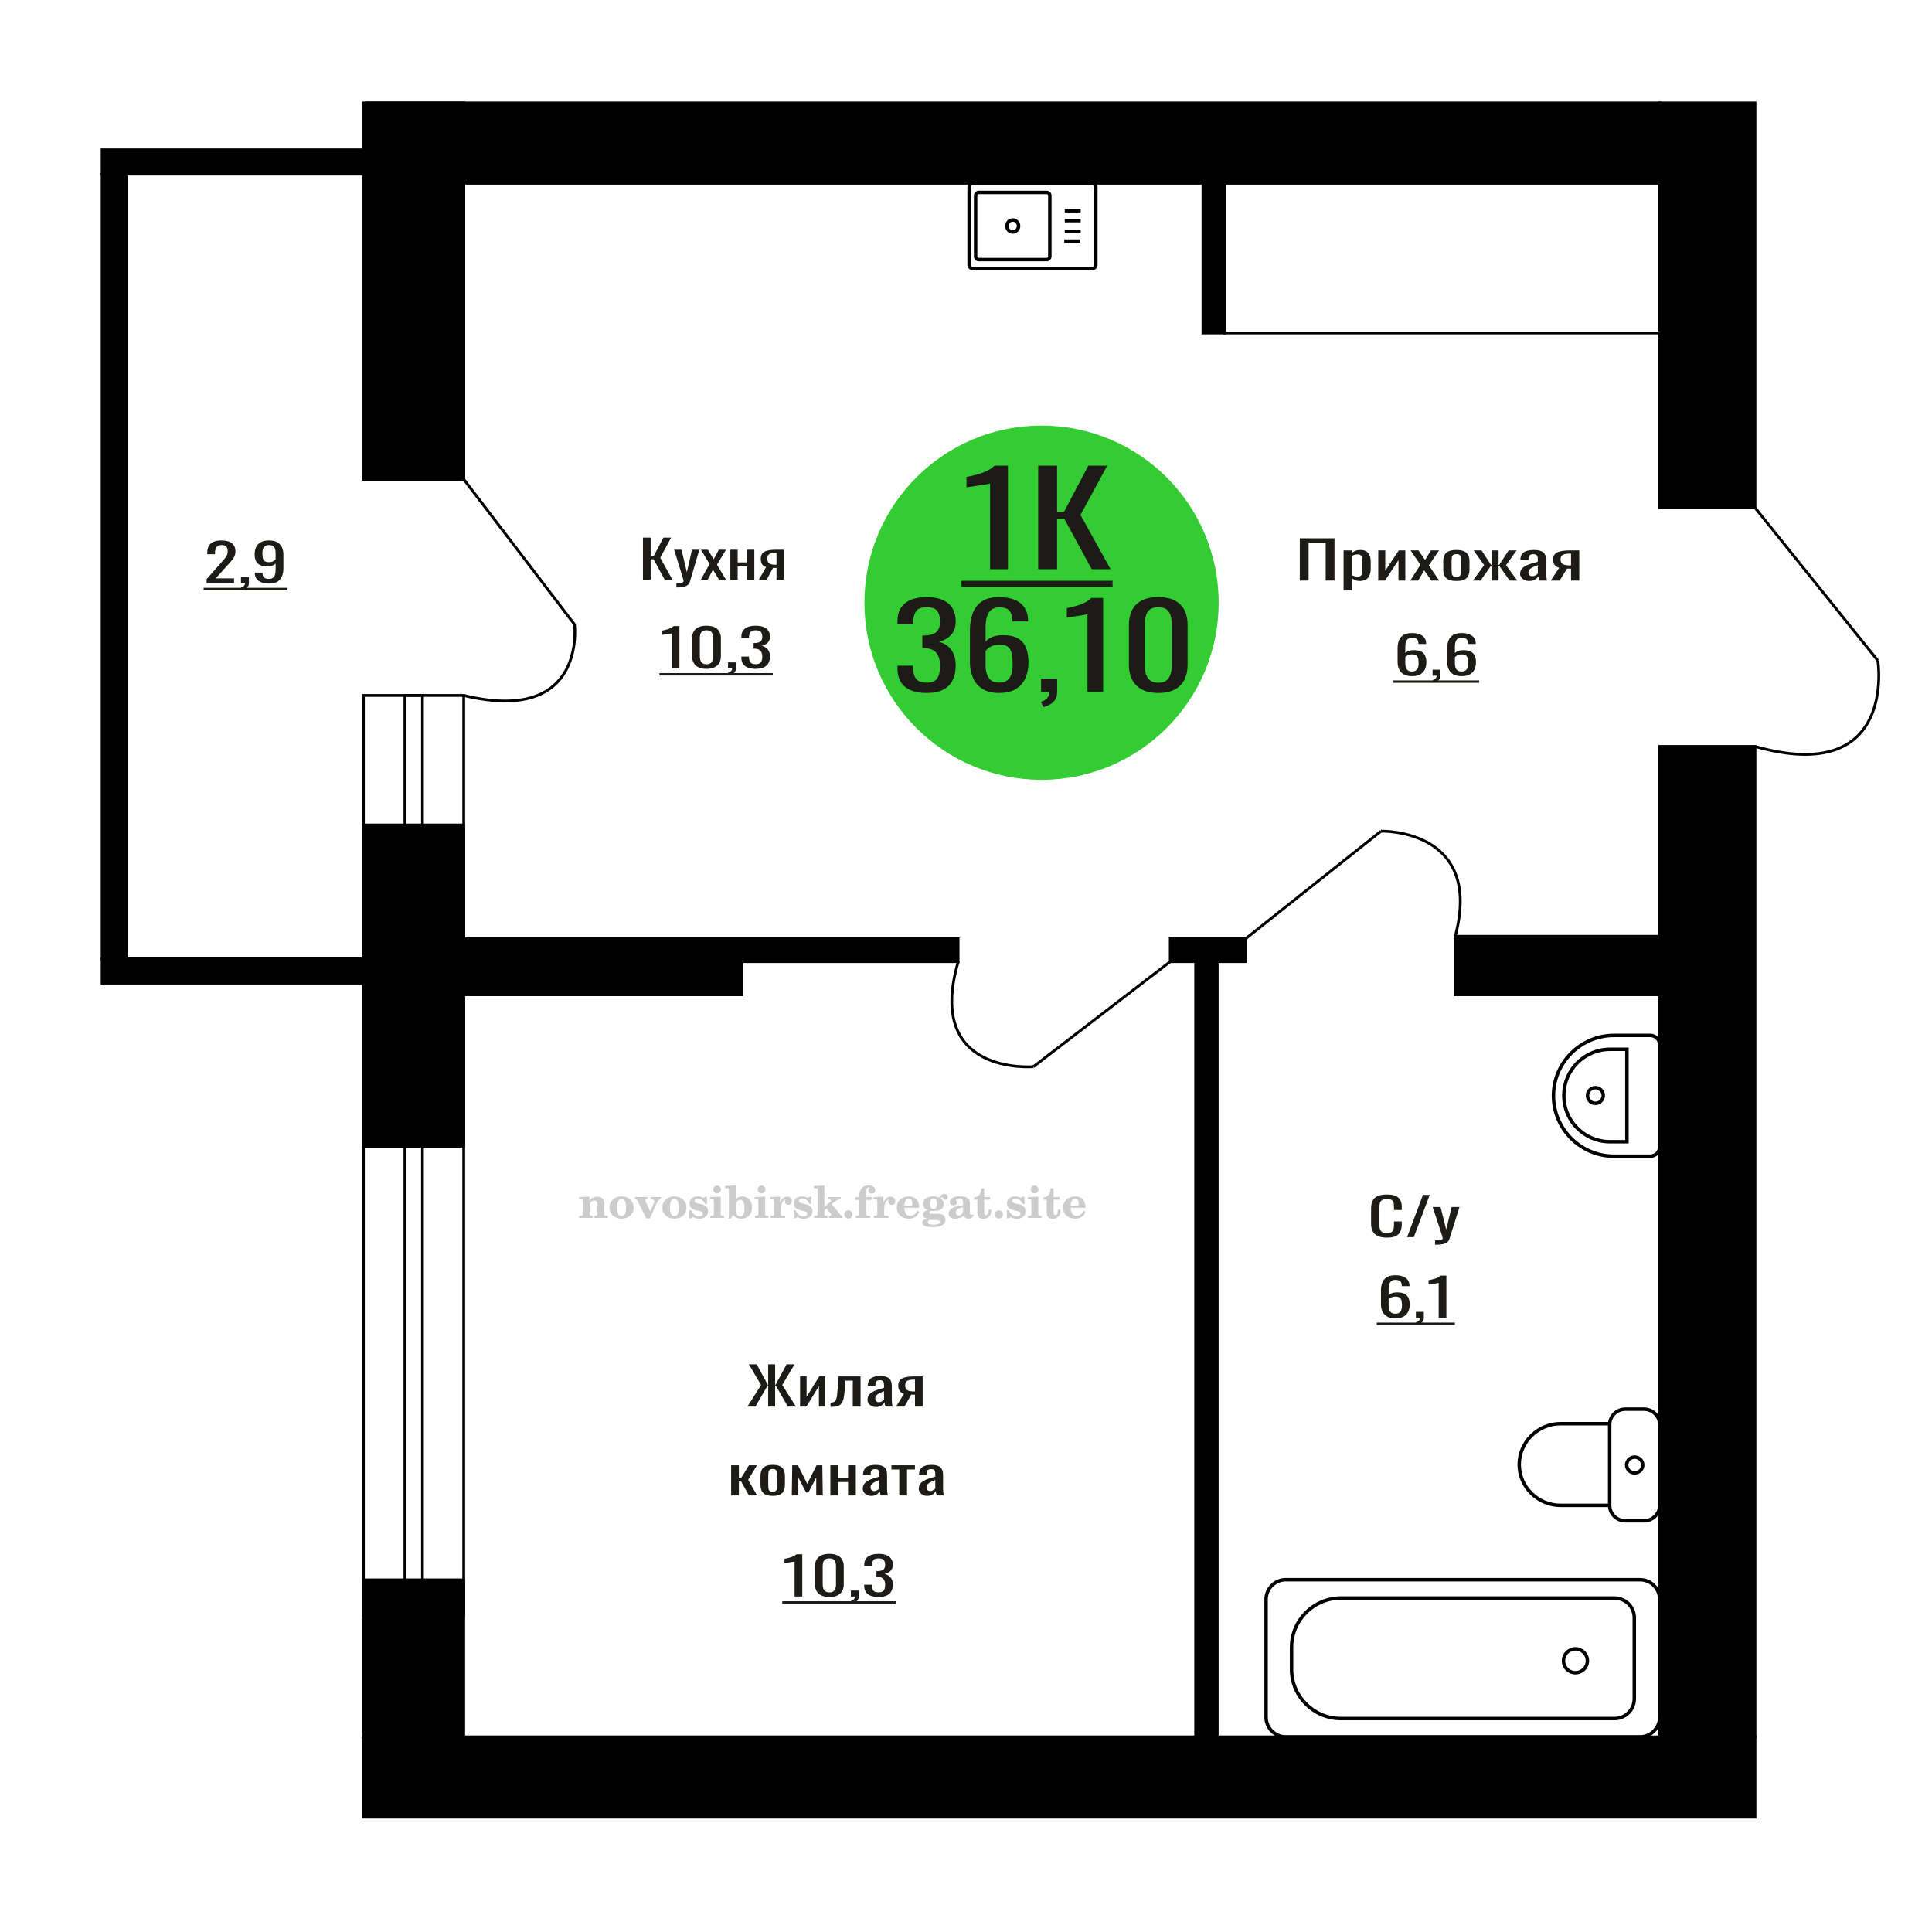<?xml version="1.0" encoding="UTF-8"?>
<!DOCTYPE svg PUBLIC "-//W3C//DTD SVG 1.1//EN" "http://www.w3.org/Graphics/SVG/1.1/DTD/svg11.dtd">
<!-- Creator: CorelDRAW 2019 -->
<svg xmlns="http://www.w3.org/2000/svg" xml:space="preserve" width="140mm" height="140mm" version="1.1" style="shape-rendering:geometricPrecision; text-rendering:geometricPrecision; image-rendering:optimizeQuality; fill-rule:evenodd; clip-rule:evenodd"
viewBox="0 0 14000 14000"
 xmlns:xlink="http://www.w3.org/1999/xlink">
 <defs>
  <style type="text/css">
   <![CDATA[
    .str0 {stroke:black;stroke-width:25;stroke-miterlimit:22.926}
    .str2 {stroke:black;stroke-width:25.01;stroke-miterlimit:22.926}
    .str1 {stroke:black;stroke-width:20;stroke-miterlimit:22.926}
    .fil1 {fill:none}
    .fil3 {fill:black}
    .fil2 {fill:#1C1B17}
    .fil5 {fill:#33CC33}
    .fil0 {fill:#1C1B17;fill-rule:nonzero}
    .fil4 {fill:#CCCCCC;fill-rule:nonzero}
   ]]>
  </style>
 </defs>
 <g id="Слой_x0020_1">
  <polygon class="fil0" points="4659.04,4202.01 4659.04,3895.63 4714.95,3895.63 4714.95,4031.8 4735.74,4031.8 4807.48,3895.63 4863.4,3895.63 4784.23,4041.25 4873.29,4202.01 4817.38,4202.01 4736.23,4052.6 4714.95,4052.6 4714.95,4202.01 "/>
  <path id="1" class="fil0" d="M4901.5 4256.86l0 -31.02c12.87,0 23.08,-0.44 30.67,-1.32 7.59,-0.89 13.03,-2.53 16.33,-4.92 3.31,-2.4 4.96,-5.74 4.96,-10.03 0,-2.26 -1.17,-7.31 -3.47,-15.12 -2.32,-7.82 -4.79,-16.14 -7.42,-24.97l-57.4 -186.1 53.44 0 38.59 163.41 37.11 -163.41 53.44 0 -68.29 230.73c-2.95,10.59 -8.41,18.98 -16.32,25.16 -7.92,6.18 -18.05,10.65 -30.43,13.43 -12.37,2.77 -27.3,4.16 -44.78,4.16l-6.43 0z"/>
  <polygon id="2" class="fil0" points="5077.64,4202.01 5141.98,4087.02 5079.13,3983.38 5129.6,3983.38 5171.66,4052.6 5208.77,3983.38 5260.73,3983.38 5195.42,4091.94 5261.71,4202.01 5211.24,4202.01 5166.22,4127.87 5127.63,4202.01 "/>
  <polygon id="3" class="fil0" points="5292.4,4202.01 5292.4,3983.38 5345.34,3983.38 5345.34,4075.3 5413.13,4075.3 5413.13,3983.38 5466.08,3983.38 5466.08,4202.01 5413.13,4202.01 5413.13,4104.8 5345.34,4104.8 5345.34,4202.01 "/>
  <path id="4" class="fil0" d="M5497.75 4202.01l53.93 -92.67c-9.23,-2.78 -16.74,-6.94 -22.51,-12.48 -5.77,-5.55 -9.98,-12.36 -12.61,-20.43 -2.64,-8.07 -3.97,-17.15 -3.97,-27.23 0,-11.6 1.98,-21.56 5.94,-29.88 3.95,-8.33 10.23,-15.13 18.8,-20.43 8.58,-5.3 19.96,-9.2 34.15,-11.73 14.18,-2.52 31.67,-3.78 52.45,-3.78l55.42 0 0 218.63 -52.45 0 0 -86.24c-5.28,0 -9.73,-0.06 -13.37,-0.19 -3.62,-0.13 -7.58,-0.32 -11.88,-0.57l-47 87 -56.9 0zm123.21 -109.69c0.66,0 1.73,0 3.22,0 1.48,0 2.38,0 2.72,0l0 -85.87c-0.34,0 -1.24,0 -2.72,0 -1.49,0 -2.39,0 -2.73,0 -15.5,0 -27.79,1.45 -36.85,4.35 -9.08,2.9 -15.43,7.44 -19.06,13.62 -3.63,6.18 -5.45,14.44 -5.45,24.78 0,14.37 4.22,25.09 12.63,32.15 8.41,7.06 24.49,10.72 48.24,10.97z"/>
  <polygon class="fil0" points="9418.83,4206.94 9418.83,3900.56 9670.14,3900.56 9670.14,4206.94 9606.47,4206.94 9606.47,3931.2 9482.5,3931.2 9482.5,4206.94 "/>
  <path id="1" class="fil0" d="M9736.07 4278.81l0 -290.5 60.29 0 0 17.4c7.13,-5.55 15.77,-10.34 25.92,-14.37 10.14,-4.04 22.16,-6.05 36.06,-6.05 16.9,0 30.33,2.96 40.28,8.88 9.96,5.93 17.37,13.37 22.26,22.32 4.89,8.95 8.07,18.03 9.58,27.24 1.5,9.2 2.25,17.08 2.25,23.64l0 52.95c0,15.38 -2.25,29.95 -6.75,43.69 -4.51,13.74 -12.68,24.84 -24.52,33.28 -11.83,8.45 -28.45,12.68 -49.86,12.68 -11.65,0 -21.97,-1.96 -31,-5.87 -9.01,-3.91 -17.09,-8.38 -24.22,-13.42l0 88.13 -60.29 0zm103.67 -100.62c10.51,0 18.04,-2.58 22.54,-7.75 4.51,-5.17 7.32,-12.17 8.46,-20.99 1.11,-8.83 1.68,-18.54 1.68,-29.13l0 -52.95c0,-9.08 -0.74,-17.47 -2.25,-25.16 -1.5,-7.69 -4.69,-13.8 -9.58,-18.34 -4.88,-4.54 -12.59,-6.81 -23.1,-6.81 -7.88,0 -15.41,1.13 -22.54,3.4 -7.14,2.27 -13.33,4.92 -18.59,7.95l0 139.95c5.63,2.77 12.02,5.1 19.15,7 7.14,1.89 15.21,2.83 24.23,2.83z"/>
  <polygon id="2" class="fil0" points="9987.38,4206.94 9987.38,3988.31 10038.09,3988.31 10038.09,4135.45 10136.12,3988.31 10183.47,3988.31 10183.47,4206.94 10133.87,4206.94 10133.87,4058.67 10036.39,4206.94 "/>
  <polygon id="3" class="fil0" points="10219.52,4206.94 10292.78,4091.95 10221.22,3988.31 10278.69,3988.31 10326.58,4057.53 10368.84,3988.31 10428.01,3988.31 10353.63,4096.87 10429.13,4206.94 10371.66,4206.94 10320.38,4132.8 10276.44,4206.94 "/>
  <path id="4" class="fil0" d="M10553.67 4209.97c-24.05,0 -43.02,-3.28 -56.92,-9.84 -13.9,-6.55 -23.76,-15.89 -29.57,-27.99 -5.83,-12.1 -8.75,-26.35 -8.75,-42.74l0 -63.55c0,-16.39 2.92,-30.64 8.75,-42.74 5.81,-12.1 15.67,-21.43 29.57,-27.99 13.9,-6.56 32.87,-9.83 56.92,-9.83 24.04,0 42.92,3.27 56.62,9.83 13.72,6.56 23.48,15.89 29.3,27.99 5.83,12.1 8.73,26.35 8.73,42.74l0 63.55c0,16.39 -2.9,30.64 -8.73,42.74 -5.82,12.1 -15.58,21.44 -29.3,27.99 -13.7,6.56 -32.58,9.84 -56.62,9.84zm0 -29.89c11.63,0 19.81,-2.27 24.5,-6.8 4.7,-4.54 7.51,-10.53 8.45,-17.97 0.95,-7.44 1.42,-15.19 1.42,-23.26l0 -68.47c0,-8.32 -0.47,-16.14 -1.42,-23.45 -0.94,-7.31 -3.75,-13.3 -8.45,-17.97 -4.69,-4.66 -12.87,-6.99 -24.5,-6.99 -11.65,0 -19.92,2.33 -24.81,6.99 -4.87,4.67 -7.79,10.66 -8.72,17.97 -0.94,7.31 -1.41,15.13 -1.41,23.45l0 68.47c0,8.07 0.47,15.82 1.41,23.26 0.93,7.44 3.85,13.43 8.72,17.97 4.89,4.53 13.16,6.8 24.81,6.8z"/>
  <polygon id="5" class="fil0" points="10673.11,4206.94 10754.82,4095.36 10678.19,3988.31 10735.66,3988.31 10804.96,4093.46 10809.48,4093.46 10809.48,3988.31 10859.07,3988.31 10859.07,4093.46 10863.57,4093.46 10932.32,3988.31 10989.79,3988.31 10913.16,4095.36 10994.85,4206.94 10939.08,4206.94 10863.57,4099.52 10859.07,4099.52 10859.07,4206.94 10809.48,4206.94 10809.48,4099.52 10804.41,4099.52 10728.9,4206.94 "/>
  <path id="6" class="fil0" d="M11080.5 4209.97c-12.77,0 -24.05,-2.46 -33.81,-7.38 -9.77,-4.92 -17.47,-11.22 -23.1,-18.91 -5.63,-7.69 -8.45,-15.83 -8.45,-24.4 0,-13.62 3.38,-25.09 10.15,-34.42 6.75,-9.33 16.06,-17.21 27.88,-23.64 11.83,-6.43 25.55,-12.04 41.13,-16.83 15.6,-4.79 32.03,-9.46 49.31,-14l0 -15.51c0,-8.82 -0.76,-16.14 -2.26,-21.94 -1.49,-5.79 -4.59,-10.14 -9.3,-13.04 -4.69,-2.9 -11.74,-4.35 -21.12,-4.35 -8.27,0 -14.93,1.26 -20.01,3.78 -5.06,2.52 -8.73,6.11 -10.98,10.78 -2.26,4.66 -3.38,10.15 -3.38,16.45l0 10.97 -59.73 -1.51c0.76,-24.21 9.01,-42.05 24.78,-53.52 15.79,-11.48 40.21,-17.21 73.27,-17.21 32.29,0 55.22,5.92 68.73,17.77 13.53,11.86 20.29,29 20.29,51.45l0 99.85c0,6.81 0.28,13.37 0.85,19.67 0.57,6.31 1.31,12.17 2.25,17.59 0.94,5.42 1.79,10.53 2.53,15.32l-55.22 0c-1.12,-4.03 -2.53,-9.14 -4.22,-15.32 -1.7,-6.18 -2.92,-11.79 -3.66,-16.83 -3.76,8.57 -11,16.58 -21.69,24.02 -10.71,7.44 -25.46,11.16 -44.24,11.16zm23.67 -34.8c6,0 11.65,-1.14 16.9,-3.41 5.26,-2.27 9.96,-4.85 14.08,-7.75 4.14,-2.9 6.96,-5.23 8.46,-7l0 -62.03c-9.4,3.53 -18.22,7.06 -26.48,10.59 -8.27,3.53 -15.5,7.25 -21.69,11.16 -6.2,3.91 -11.09,8.32 -14.66,13.24 -3.56,4.91 -5.35,10.52 -5.35,16.83 0,8.82 2.44,15.76 7.33,20.8 4.87,5.05 12.02,7.57 21.41,7.57z"/>
  <path id="7" class="fil0" d="M11237.14 4206.94l61.42 -92.67c-10.52,-2.78 -19.07,-6.94 -25.64,-12.48 -6.57,-5.55 -11.37,-12.36 -14.36,-20.43 -3.01,-8.07 -4.52,-17.15 -4.52,-27.23 0,-11.6 2.25,-21.56 6.77,-29.88 4.51,-8.33 11.65,-15.13 21.4,-20.43 9.78,-5.3 22.74,-9.2 38.88,-11.73 16.15,-2.52 36.07,-3.78 59.74,-3.78l63.1 0 0 218.63 -59.72 0 0 -86.24c-6.02,0 -11.08,-0.06 -15.22,-0.19 -4.13,-0.13 -8.64,-0.32 -13.51,-0.57l-53.54 87 -64.8 0zm140.31 -109.69c0.74,0 1.97,0 3.66,0 1.69,0 2.71,0 3.1,0l0 -85.87c-0.39,0 -1.41,0 -3.1,0 -1.69,0 -2.72,0 -3.1,0 -17.66,0 -31.65,1.45 -41.97,4.35 -10.34,2.9 -17.57,7.44 -21.71,13.62 -4.13,6.18 -6.2,14.44 -6.2,24.78 0,14.37 4.8,25.09 14.38,32.15 9.58,7.06 27.89,10.72 54.94,10.97z"/>
  <path class="fil1 str0" d="M12026.84 10908.33l0 -584.93c0,-61.64 -51.17,-112.06 -113.71,-112.06l-135.19 0c-62.55,0 -113.72,50.42 -113.72,112.06l0 584.93c0,61.64 51.17,112.06 113.72,112.06l135.19 0c62.54,0 113.71,-50.42 113.71,-112.06zm-362.62 0l0 -591.93 -355.01 0c-165.19,0 -300.34,133.18 -300.34,295.96l0 0.01c0,162.78 135.15,295.96 300.34,295.96l355.01 0zm239.51 -292.46c0,-31.68 -26.06,-57.36 -58.2,-57.36 -32.15,0 -58.21,25.68 -58.21,57.36 0,31.67 26.06,57.35 58.21,57.35 32.14,0 58.2,-25.68 58.2,-57.35z"/>
  <path class="fil1 str0" d="M7050.71 1947.67l862.05 0c15.47,0 28.12,-13.01 28.12,-28.92l0 -561.96c0,-15.91 -12.65,-28.93 -28.12,-28.93l-862.05 0c-15.46,0 -28.12,13.02 -28.12,28.93l0 561.96c0,15.91 12.66,28.92 28.12,28.92zm40.99 -66.75l493.64 0c12.14,0 22.06,-10.21 22.06,-22.69l0 -440.92c0,-12.49 -9.92,-22.7 -22.06,-22.7l-493.64 0c-12.13,0 -22.06,10.21 -22.06,22.7l0 440.92c0,12.48 9.93,22.69 22.06,22.69zm246.82 -199.54c23.43,0 42.41,-19.52 42.41,-43.61 0,-24.09 -18.98,-43.62 -42.41,-43.62 -23.42,0 -42.41,19.53 -42.41,43.62 0,24.09 18.99,43.61 42.41,43.61zm373.72 66.04l115.59 0m-112.38 -71.77l115.6 0m-115.6 -76.89l115.6 0m-115.6 -71.77l115.6 0"/>
  <path class="fil0" d="M10231.31 4899.59c-24.3,0 -44.09,-4.47 -59.37,-13.42 -15.29,-8.96 -26.48,-21.06 -33.6,-36.32 -7.12,-15.25 -10.67,-32.21 -10.67,-50.87l0 -103.26c0,-19.92 3.12,-38.08 9.37,-54.47 6.25,-16.39 16.93,-29.5 32.03,-39.34 15.11,-9.83 35.86,-14.75 62.24,-14.75 21.88,0 40.36,2.9 55.47,8.7 15.1,5.8 26.74,14.25 34.9,25.34 8.15,11.1 12.41,24.59 12.75,40.47 0,0.51 0.1,1.2 0.26,2.09 0.18,0.88 0.27,1.7 0.27,2.45l-56.25 0c0,-14.87 -3.29,-26.22 -9.9,-34.04 -6.6,-7.82 -19.09,-11.72 -37.5,-11.72 -10.06,0 -18.75,2.33 -26.04,6.99 -7.3,4.67 -12.76,11.79 -16.41,21.37 -3.64,9.59 -5.47,21.94 -5.47,37.07l0 46.53c5.57,-6.31 13.46,-11.41 23.7,-15.32 10.25,-3.91 22.83,-5.86 37.76,-5.86 23.27,0 41.5,3.65 54.69,10.96 13.19,7.32 22.57,17.59 28.13,30.83 5.55,13.24 8.33,28.81 8.33,46.72 0,18.4 -3.47,35.17 -10.42,50.3 -6.94,15.13 -18.05,27.17 -33.32,36.13 -15.29,8.95 -35.6,13.42 -60.95,13.42zm0 -33.66c12.5,0 22.23,-2.58 29.17,-7.75 6.95,-5.17 11.89,-12.05 14.84,-20.62 2.96,-8.57 4.43,-17.9 4.43,-27.99 0,-12.1 -0.78,-23.32 -2.34,-33.66 -1.57,-10.34 -5.64,-18.6 -12.24,-24.78 -6.59,-6.18 -17.89,-9.27 -33.86,-9.27 -7.64,0 -14.58,1.01 -20.83,3.03 -6.25,2.02 -11.64,4.6 -16.15,7.75 -4.51,3.16 -8.16,6.5 -10.94,10.03l0 45.77c0,10.33 1.48,19.92 4.44,28.74 2.94,8.83 7.89,15.83 14.84,21 6.94,5.17 16.48,7.75 28.64,7.75z"/>
  <path id="1" class="fil0" d="M10389.13 4945.74l-8.86 -17.4c9.38,-2.27 16.76,-6.24 22.14,-11.91 5.37,-5.68 8.07,-12.42 8.07,-20.24l-29.68 0 0 -43.5 57.29 0 0 42.74c0,13.37 -3.99,24.02 -11.98,31.97 -7.98,7.94 -20.32,14.05 -36.98,18.34z"/>
  <path id="2" class="fil0" d="M10590.69 4899.59c-24.3,0 -44.09,-4.47 -59.38,-13.42 -15.28,-8.96 -26.48,-21.06 -33.59,-36.32 -7.12,-15.25 -10.68,-32.21 -10.68,-50.87l0 -103.26c0,-19.92 3.13,-38.08 9.38,-54.47 6.25,-16.39 16.92,-29.5 32.03,-39.34 15.1,-9.83 35.86,-14.75 62.24,-14.75 21.88,0 40.36,2.9 55.46,8.7 15.11,5.8 26.74,14.25 34.91,25.34 8.15,11.1 12.41,24.59 12.75,40.47 0,0.51 0.1,1.2 0.26,2.09 0.18,0.88 0.26,1.7 0.26,2.45l-56.25 0c0,-14.87 -3.29,-26.22 -9.9,-34.04 -6.59,-7.82 -19.08,-11.72 -37.49,-11.72 -10.07,0 -18.76,2.33 -26.04,6.99 -7.3,4.67 -12.76,11.79 -16.41,21.37 -3.64,9.59 -5.47,21.94 -5.47,37.07l0 46.53c5.56,-6.31 13.45,-11.41 23.7,-15.32 10.24,-3.91 22.83,-5.86 37.75,-5.86 23.28,0 41.51,3.65 54.7,10.96 13.19,7.32 22.57,17.59 28.13,30.83 5.55,13.24 8.33,28.81 8.33,46.72 0,18.4 -3.47,35.17 -10.42,50.3 -6.94,15.13 -18.06,27.17 -33.33,36.13 -15.28,8.95 -35.59,13.42 -60.94,13.42zm0 -33.66c12.5,0 22.22,-2.58 29.16,-7.75 6.96,-5.17 11.9,-12.05 14.85,-20.62 2.96,-8.57 4.43,-17.9 4.43,-27.99 0,-12.1 -0.78,-23.32 -2.34,-33.66 -1.57,-10.34 -5.65,-18.6 -12.24,-24.78 -6.6,-6.18 -17.89,-9.27 -33.86,-9.27 -7.64,0 -14.58,1.01 -20.83,3.03 -6.26,2.02 -11.64,4.6 -16.16,7.75 -4.5,3.16 -8.15,6.5 -10.93,10.03l0 45.77c0,10.33 1.47,19.92 4.43,28.74 2.95,8.83 7.89,15.83 14.85,21 6.94,5.17 16.48,7.75 28.64,7.75z"/>
  <polygon id="3" class="fil2" points="10097.46,4930.58 10718.82,4930.58 10718.82,4947.77 10097.46,4947.77 "/>
  <polygon class="fil3 str1" points="3360.26,5978.01 2633.64,5978.01 2633.64,8306.33 3360.26,8306.33 "/>
  <path class="fil1 str1" d="M13607.59 4787.09c0,0 143.96,914.27 -890.11,621.82"/>
  <line class="fil1 str1" x1="12717.49" y1="3678.88" x2="13607.59" y2= "4787.09" />
  <path class="fil0" d="M5757.92 11568.9l0 -253.43c-0.34,0.25 -4.25,1.01 -11.72,2.27 -7.46,1.26 -15.89,2.52 -25.25,3.78 -9.38,1.27 -17.72,2.4 -25.01,3.41 -7.29,1.01 -11.11,1.51 -11.45,1.51l0 -30.64c5.89,-1.01 12.75,-2.39 20.57,-4.16 7.81,-1.76 15.79,-3.91 23.96,-6.43 8.15,-2.52 15.97,-5.67 23.43,-9.45 7.47,-3.79 13.8,-8.2 19.02,-13.24l42.18 0 0 306.38 -55.73 0z"/>
  <path id="1" class="fil0" d="M6010.02 11572.3c-23.96,0 -43.67,-3.9 -59.12,-11.72 -15.46,-7.82 -26.92,-18.54 -34.38,-32.15 -7.46,-13.62 -11.19,-29.13 -11.19,-46.53l0 -132.01c0,-17.9 3.65,-33.6 10.93,-47.09 7.3,-13.49 18.67,-24.02 34.12,-31.58 15.45,-7.57 35.33,-11.35 59.64,-11.35 24.3,0 44.09,3.78 59.37,11.35 15.27,7.56 26.57,18.09 33.85,31.58 7.3,13.49 10.95,29.19 10.95,47.09l0 132.01c0,17.65 -3.74,33.29 -11.21,46.91 -7.47,13.61 -18.84,24.27 -34.11,31.96 -15.28,7.69 -34.89,11.53 -58.85,11.53zm0 -33.28c13.19,0 23.17,-2.78 29.95,-8.32 6.76,-5.55 11.45,-12.67 14.06,-21.37 2.6,-8.7 3.91,-17.72 3.91,-27.05l0 -132.77c0,-9.83 -1.23,-19.1 -3.65,-27.8 -2.44,-8.7 -7.04,-15.69 -13.81,-20.99 -6.76,-5.29 -16.93,-7.94 -30.46,-7.94 -13.55,0 -23.8,2.65 -30.74,7.94 -6.94,5.3 -11.63,12.29 -14.06,20.99 -2.43,8.7 -3.64,17.97 -3.64,27.8l0 132.77c0,9.33 1.3,18.35 3.91,27.05 2.6,8.7 7.46,15.82 14.58,21.37 7.12,5.54 17.1,8.32 29.95,8.32z"/>
  <path id="2" class="fil0" d="M6174.08 11618.45l-8.85 -17.4c9.38,-2.27 16.76,-6.24 22.14,-11.91 5.37,-5.68 8.07,-12.42 8.07,-20.24l-29.69 0 0 -43.5 57.3 0 0 42.74c0,13.37 -3.99,24.02 -11.98,31.97 -7.99,7.94 -20.32,14.05 -36.99,18.34z"/>
  <path id="3" class="fil0" d="M6365.75 11572.3c-22.92,0 -42.02,-3.15 -57.29,-9.45 -15.28,-6.31 -26.74,-15.38 -34.38,-27.24 -7.64,-11.85 -11.46,-25.84 -11.46,-41.98l0 -10.21 55.21 0c0,1 0,2.08 0,3.21 0,1.14 0,2.33 0,3.59 0.36,9.08 1.83,17.28 4.43,24.59 2.6,7.31 7.3,13.11 14.06,17.4 6.78,4.29 16.58,6.43 29.43,6.43 13.55,0 23.79,-2.33 30.73,-7 6.94,-4.66 11.64,-11.28 14.06,-19.86 2.44,-8.57 3.65,-18.4 3.65,-29.5 0,-16.14 -4.08,-29.31 -12.24,-39.53 -8.15,-10.21 -22.49,-15.82 -42.96,-16.83 -1.05,-0.25 -2.36,-0.38 -3.92,-0.38 -1.56,0 -2.86,0 -3.91,0l0 -40.47c1.05,0 2.26,0 3.65,0 1.39,0 2.61,0 3.65,0 19.79,-0.5 34.03,-4.29 42.7,-11.35 8.69,-7.06 13.03,-18.78 13.03,-35.17 0,-13.87 -3.21,-24.97 -9.64,-33.29 -6.42,-8.32 -19.18,-12.48 -38.28,-12.48 -19.1,0 -31.77,4.6 -38.02,13.8 -6.25,9.21 -9.72,21 -10.42,35.37 0,1.01 0,2.08 0,3.22 0,1.13 0,2.2 0,3.21l-55.21 0 0 -10.21c0,-16.39 3.82,-30.39 11.46,-41.99 7.64,-11.6 19.18,-20.55 34.65,-26.85 15.45,-6.31 34.63,-9.46 57.54,-9.46 23.27,0 42.53,3.15 57.82,9.46 15.27,6.3 26.73,15.32 34.37,27.04 7.64,11.73 11.45,25.78 11.45,42.18 0,18.4 -5.46,33.16 -16.39,44.25 -10.94,11.1 -25.62,18.66 -44.01,22.7 12.84,2.77 23.69,7.56 32.55,14.37 8.85,6.81 15.71,15.44 20.57,25.91 4.86,10.46 7.28,22.63 7.28,36.5 0,18.16 -3.47,33.98 -10.41,47.47 -6.94,13.49 -18.05,23.96 -33.33,31.4 -15.27,7.43 -35.42,11.15 -60.42,11.15z"/>
  <polygon id="4" class="fil2" points="5668.86,11603.29 6490.24,11603.29 6490.24,11620.48 5668.86,11620.48 "/>
  <polygon class="fil0" points="5416.21,10192.74 5514.98,10036.14 5426.19,9886.36 5483.46,9886.36 5563.31,10034.25 5566.47,10034.25 5566.47,9886.36 5616.9,9886.36 5616.9,10034.25 5620.58,10034.25 5699.92,9886.36 5757.71,9886.36 5668.39,10036.14 5767.69,10192.74 5709.38,10192.74 5621.11,10039.55 5616.9,10039.55 5616.9,10192.74 5566.47,10192.74 5566.47,10039.55 5562.78,10039.55 5474,10192.74 "/>
  <polygon id="1" class="fil0" points="5797.65,10192.74 5797.65,9974.11 5844.93,9974.11 5844.93,10121.25 5936.34,9974.11 5980.48,9974.11 5980.48,10192.74 5934.24,10192.74 5934.24,10044.47 5843.34,10192.74 "/>
  <path id="2" class="fil0" d="M6018.3 10194.63l0 -30.64c10.51,0 18.82,-1.51 24.96,-4.54 6.13,-3.02 10.85,-8.13 14.18,-15.32 3.33,-7.18 5.86,-16.89 7.61,-29.12 1.77,-12.23 3.34,-27.55 4.74,-45.96l6.83 -94.94 159.19 0 0 218.63 -56.22 0 0 -187.99 -53.59 0 -4.72 64.3c-1.75,24.97 -4.29,45.64 -7.63,62.04 -3.32,16.39 -8.48,29.18 -15.5,38.39 -7,9.2 -16.36,15.69 -28.1,19.48 -11.73,3.78 -26.89,5.67 -45.44,5.67l-6.31 0z"/>
  <path id="3" class="fil0" d="M6347.18 10195.77c-11.9,0 -22.42,-2.46 -31.51,-7.38 -9.12,-4.92 -16.3,-11.22 -21.55,-18.91 -5.25,-7.69 -7.87,-15.83 -7.87,-24.4 0,-13.62 3.15,-25.09 9.46,-34.42 6.29,-9.33 14.97,-17.21 26,-23.64 11.03,-6.43 23.82,-12.04 38.35,-16.83 14.54,-4.79 29.86,-9.46 45.97,-14l0 -15.51c0,-8.82 -0.71,-16.14 -2.11,-21.94 -1.39,-5.79 -4.28,-10.14 -8.67,-13.04 -4.37,-2.9 -10.94,-4.35 -19.69,-4.35 -7.71,0 -13.92,1.26 -18.65,3.78 -4.73,2.52 -8.14,6.11 -10.24,10.78 -2.11,4.66 -3.15,10.15 -3.15,16.45l0 10.97 -55.7 -1.51c0.71,-24.21 8.4,-42.05 23.11,-53.52 14.72,-11.48 37.49,-17.21 68.31,-17.21 30.11,0 51.49,5.92 64.09,17.77 12.61,11.86 18.92,29 18.92,51.45l0 99.85c0,6.81 0.26,13.37 0.79,19.67 0.52,6.31 1.22,12.17 2.09,17.59 0.88,5.42 1.67,10.53 2.37,15.32l-51.49 0c-1.05,-4.03 -2.37,-9.14 -3.93,-15.32 -1.59,-6.18 -2.73,-11.79 -3.42,-16.83 -3.5,8.57 -10.25,16.58 -20.23,24.02 -9.98,7.44 -23.73,11.16 -41.25,11.16zm22.07 -34.8c5.6,0 10.86,-1.14 15.77,-3.41 4.9,-2.27 9.28,-4.85 13.12,-7.75 3.87,-2.9 6.49,-5.23 7.89,-7l0 -62.03c-8.76,3.53 -16.98,7.06 -24.69,10.59 -7.71,3.53 -14.45,7.25 -20.23,11.16 -5.77,3.91 -10.33,8.32 -13.66,13.24 -3.32,4.91 -4.99,10.52 -4.99,16.83 0,8.82 2.28,15.76 6.83,20.8 4.55,5.05 11.21,7.57 19.96,7.57z"/>
  <path id="4" class="fil0" d="M6493.23 10192.74l57.27 -92.67c-9.81,-2.78 -17.78,-6.94 -23.9,-12.48 -6.13,-5.55 -10.6,-12.36 -13.39,-20.43 -2.81,-8.07 -4.21,-17.15 -4.21,-27.23 0,-11.6 2.1,-21.56 6.3,-29.88 4.21,-8.33 10.87,-15.13 19.96,-20.43 9.12,-5.3 21.2,-9.2 36.26,-11.73 15.05,-2.52 33.62,-3.78 55.69,-3.78l58.84 0 0 218.63 -55.68 0 0 -86.24c-5.61,0 -10.34,-0.06 -14.2,-0.19 -3.85,-0.13 -8.05,-0.32 -12.6,-0.57l-49.92 87 -60.42 0zm130.83 -109.69c0.7,0 1.83,0 3.42,0 1.57,0 2.53,0 2.89,0l0 -85.87c-0.36,0 -1.32,0 -2.89,0 -1.59,0 -2.54,0 -2.89,0 -16.47,0 -29.52,1.45 -39.14,4.35 -9.64,2.9 -16.38,7.44 -20.24,13.62 -3.85,6.18 -5.78,14.44 -5.78,24.78 0,14.37 4.47,25.09 13.41,32.15 8.93,7.06 26,10.72 51.22,10.97z"/>
  <polygon id="5" class="fil0" points="5298,10836.52 5298,10617.89 5354.22,10617.89 5354.22,10710.18 5369.98,10710.18 5427.25,10617.89 5485.03,10617.89 5421.46,10723.8 5486.08,10836.52 5427.25,10836.52 5369.98,10734.39 5354.22,10734.39 5354.22,10836.52 "/>
  <path id="6" class="fil0" d="M5599.56 10839.55c-22.41,0 -40.11,-3.28 -53.07,-9.84 -12.96,-6.55 -22.15,-15.89 -27.57,-27.99 -5.43,-12.1 -8.15,-26.35 -8.15,-42.74l0 -63.55c0,-16.39 2.72,-30.64 8.15,-42.74 5.42,-12.1 14.61,-21.43 27.57,-27.99 12.96,-6.56 30.66,-9.83 53.07,-9.83 22.42,0 40.02,3.27 52.8,9.83 12.79,6.56 21.89,15.89 27.32,27.99 5.43,12.1 8.14,26.35 8.14,42.74l0 63.55c0,16.39 -2.71,30.64 -8.14,42.74 -5.43,12.1 -14.53,21.44 -27.32,27.99 -12.78,6.56 -30.38,9.84 -52.8,9.84zm0 -29.89c10.85,0 18.48,-2.27 22.85,-6.8 4.38,-4.54 7,-10.53 7.88,-17.97 0.89,-7.44 1.32,-15.19 1.32,-23.26l0 -68.47c0,-8.32 -0.43,-16.14 -1.32,-23.45 -0.88,-7.31 -3.5,-13.3 -7.88,-17.97 -4.37,-4.66 -12,-6.99 -22.85,-6.99 -10.86,0 -18.57,2.33 -23.12,6.99 -4.54,4.67 -7.27,10.66 -8.14,17.97 -0.88,7.31 -1.31,15.13 -1.31,23.45l0 68.47c0,8.07 0.43,15.82 1.31,23.26 0.87,7.44 3.6,13.43 8.14,17.97 4.55,4.53 12.26,6.8 23.12,6.8z"/>
  <polygon id="7" class="fil0" points="5737.74,10836.52 5740.89,10617.89 5782.4,10617.89 5849.65,10752.17 5917.42,10617.89 5958.92,10617.89 5962.07,10836.52 5914.79,10836.52 5914.79,10706.02 5858.58,10814.96 5841.25,10814.96 5785.02,10706.78 5785.02,10836.52 "/>
  <polygon id="8" class="fil0" points="6017.24,10836.52 6017.24,10617.89 6073.46,10617.89 6073.46,10709.81 6145.43,10709.81 6145.43,10617.89 6201.65,10617.89 6201.65,10836.52 6145.43,10836.52 6145.43,10739.31 6073.46,10739.31 6073.46,10836.52 "/>
  <path id="9" class="fil0" d="M6313.03 10839.55c-11.91,0 -22.42,-2.46 -31.52,-7.38 -9.11,-4.92 -16.29,-11.22 -21.54,-18.91 -5.25,-7.69 -7.88,-15.83 -7.88,-24.4 0,-13.62 3.16,-25.09 9.46,-34.42 6.29,-9.33 14.97,-17.21 26,-23.64 11.03,-6.43 23.82,-12.04 38.35,-16.83 14.55,-4.79 29.87,-9.46 45.98,-14l0 -15.51c0,-8.82 -0.71,-16.14 -2.11,-21.94 -1.39,-5.79 -4.28,-10.14 -8.67,-13.04 -4.38,-2.9 -10.95,-4.35 -19.7,-4.35 -7.7,0 -13.91,1.26 -18.65,3.78 -4.72,2.52 -8.14,6.11 -10.24,10.78 -2.11,4.66 -3.15,10.15 -3.15,16.45l0 10.97 -55.7 -1.51c0.71,-24.21 8.41,-42.05 23.11,-53.52 14.73,-11.48 37.49,-17.21 68.31,-17.21 30.12,0 51.49,5.92 64.09,17.77 12.61,11.86 18.92,29 18.92,51.45l0 99.85c0,6.81 0.26,13.37 0.79,19.67 0.53,6.31 1.22,12.17 2.1,17.59 0.87,5.42 1.67,10.53 2.36,15.32l-51.49 0c-1.04,-4.03 -2.36,-9.14 -3.93,-15.32 -1.58,-6.18 -2.72,-11.79 -3.42,-16.83 -3.5,8.57 -10.25,16.58 -20.22,24.02 -9.99,7.44 -23.74,11.16 -41.25,11.16zm22.07 -34.8c5.6,0 10.86,-1.14 15.76,-3.41 4.91,-2.27 9.28,-4.85 13.13,-7.75 3.86,-2.9 6.49,-5.23 7.89,-7l0 -62.03c-8.77,3.53 -16.99,7.06 -24.7,10.59 -7.71,3.53 -14.44,7.25 -20.22,11.16 -5.78,3.91 -10.34,8.32 -13.67,13.24 -3.32,4.91 -4.99,10.52 -4.99,16.83 0,8.82 2.28,15.76 6.84,20.8 4.54,5.05 11.21,7.57 19.96,7.57z"/>
  <polygon id="10" class="fil0" points="6516.35,10836.52 6516.35,10648.15 6459.61,10648.15 6459.61,10617.89 6629.83,10617.89 6629.83,10648.15 6572.56,10648.15 6572.56,10836.52 "/>
  <path id="11" class="fil0" d="M6718.61 10839.55c-11.9,0 -22.42,-2.46 -31.52,-7.38 -9.11,-4.92 -16.29,-11.22 -21.54,-18.91 -5.25,-7.69 -7.88,-15.83 -7.88,-24.4 0,-13.62 3.16,-25.09 9.46,-34.42 6.3,-9.33 14.98,-17.21 26.01,-23.64 11.02,-6.43 23.82,-12.04 38.34,-16.83 14.55,-4.79 29.87,-9.46 45.98,-14l0 -15.51c0,-8.82 -0.71,-16.14 -2.11,-21.94 -1.39,-5.79 -4.28,-10.14 -8.67,-13.04 -4.37,-2.9 -10.94,-4.35 -19.69,-4.35 -7.71,0 -13.92,1.26 -18.66,3.78 -4.72,2.52 -8.14,6.11 -10.23,10.78 -2.12,4.66 -3.16,10.15 -3.16,16.45l0 10.97 -55.7 -1.51c0.71,-24.21 8.41,-42.05 23.12,-53.52 14.72,-11.48 37.49,-17.21 68.31,-17.21 30.11,0 51.49,5.92 64.08,17.77 12.62,11.86 18.92,29 18.92,51.45l0 99.85c0,6.81 0.27,13.37 0.79,19.67 0.53,6.31 1.23,12.17 2.1,17.59 0.88,5.42 1.67,10.53 2.36,15.32l-51.49 0c-1.04,-4.03 -2.36,-9.14 -3.93,-15.32 -1.58,-6.18 -2.72,-11.79 -3.41,-16.83 -3.5,8.57 -10.26,16.58 -20.23,24.02 -9.98,7.44 -23.74,11.16 -41.25,11.16zm22.07 -34.8c5.6,0 10.86,-1.14 15.76,-3.41 4.91,-2.27 9.28,-4.85 13.13,-7.75 3.86,-2.9 6.49,-5.23 7.89,-7l0 -62.03c-8.76,3.53 -16.99,7.06 -24.7,10.59 -7.7,3.53 -14.44,7.25 -20.22,11.16 -5.78,3.91 -10.33,8.32 -13.67,13.24 -3.32,4.91 -4.98,10.52 -4.98,16.83 0,8.82 2.27,15.76 6.83,20.8 4.54,5.05 11.21,7.57 19.96,7.57z"/>
  <polygon class="fil1 str1" points="3360.26,5039.33 2633.64,5039.33 2633.64,11706.27 3360.26,11706.27 "/>
  <rect class="fil1 str1" x="2934.04" y="5039.3" width="127.32" height="6825.7"/>
  <line class="fil1 str1" x1="3361.32" y1="3474.16" x2="4162.98" y2= "4524.8" />
  <path class="fil0" d="M1497.21 4225.18l0 -28.75 107.3 -121.41c7.97,-9.08 15.35,-17.53 22.13,-25.34 6.77,-7.82 12.32,-16.08 16.66,-24.78 4.35,-8.7 6.51,-18.72 6.51,-30.07 0,-14.12 -3.12,-25.21 -9.38,-33.28 -6.25,-8.07 -17.18,-12.11 -32.81,-12.11 -13.19,0 -23.44,2.65 -30.72,7.95 -7.3,5.29 -12.32,12.23 -15.11,20.8 -2.78,8.57 -4.17,17.78 -4.17,27.61l0 10.21 -55.72 0 0 -10.59c0,-18.41 3.38,-34.23 10.16,-47.47 6.76,-13.23 17.71,-23.51 32.81,-30.82 15.11,-7.32 35.16,-10.97 60.15,-10.97 34.04,0 59.37,7 76.05,20.99 16.66,14 24.99,33.35 24.99,58.06 0,13.11 -2.16,24.59 -6.51,34.42 -4.34,9.83 -9.99,19.04 -16.93,27.61 -6.94,8.57 -14.58,17.4 -22.91,26.48l-96.87 107.42 133.33 0 0 34.04 -198.96 0z"/>
  <path id="1" class="fil0" d="M1754.5 4274.73l-8.85 -17.4c9.38,-2.27 16.76,-6.24 22.13,-11.91 5.38,-5.68 8.08,-12.42 8.08,-20.24l-29.69 0 0 -43.5 57.28 0 0 42.74c0,13.37 -3.99,24.02 -11.98,31.96 -7.97,7.95 -20.31,14.06 -36.97,18.35z"/>
  <path id="2" class="fil0" d="M1949.81 4228.58c-21.88,0 -40.54,-2.96 -55.98,-8.88 -15.45,-5.93 -27.17,-14.57 -35.16,-25.91 -7.99,-11.35 -12.16,-25.09 -12.5,-41.23 0,-0.51 0,-1.07 0,-1.7 0,-0.63 0,-1.2 0,-1.71l55.72 0c0,14.63 3.31,25.91 9.9,33.86 6.6,7.94 19.45,11.91 38.55,11.91 10.41,0 19.1,-2.33 26.03,-7 6.94,-4.66 12.15,-11.85 15.63,-21.56 3.47,-9.7 5.21,-22 5.21,-36.87l0 -46.53c-5.21,6.31 -12.93,11.41 -23.18,15.32 -10.24,3.91 -23.01,5.86 -38.28,5.86 -23.27,0 -41.5,-3.72 -54.69,-11.15 -13.19,-7.44 -22.49,-17.78 -27.86,-31.02 -5.38,-13.24 -8.08,-28.68 -8.08,-46.33 0,-18.66 3.47,-35.5 10.43,-50.5 6.94,-15 18.13,-26.92 33.58,-35.74 15.45,-8.83 35.68,-13.24 60.68,-13.24 24.31,0 44.09,4.47 59.38,13.43 15.27,8.95 26.48,20.99 33.58,36.12 7.12,15.13 10.69,32.02 10.69,50.68l0 102.88c0,19.67 -3.13,37.83 -9.38,54.47 -6.25,16.64 -16.84,29.94 -31.77,39.9 -14.94,9.96 -35.76,14.94 -62.5,14.94zm0 -155.07c12.15,0 22.05,-2.21 29.69,-6.62 7.64,-4.42 13.54,-9.27 17.71,-14.57l0 -45.38c0,-10.6 -1.39,-20.24 -4.17,-28.94 -2.77,-8.7 -7.63,-15.63 -14.59,-20.8 -6.94,-5.17 -16.49,-7.76 -28.64,-7.76 -12.16,0 -21.78,2.65 -28.9,7.95 -7.12,5.29 -12.16,12.16 -15.11,20.61 -2.96,8.45 -4.43,17.71 -4.43,27.8 0,12.1 0.79,23.33 2.34,33.66 1.57,10.34 5.74,18.6 12.5,24.78 6.78,6.18 17.97,9.27 33.6,9.27z"/>
  <polygon id="3" class="fil2" points="1475.86,4259.57 2083.67,4259.57 2083.67,4276.76 1475.86,4276.76 "/>
  <path class="fil4" d="M4197.51 8825.68l0 -15.88 14.87 -0.31c4.34,-0.32 7.25,-1.27 8.68,-2.86 1.43,-1.59 2.17,-4.55 2.17,-8.89l0 -94.99c0,-5.13 -1.11,-8.46 -3.39,-10.16 -2.27,-1.64 -6.98,-2.48 -14.13,-2.48 -0.95,0 -2.48,0.05 -4.6,0.16 -2.12,0.1 -3.7,0.15 -4.87,0.15l0 -15.55 74.67 -3.5 0 30.43c7.62,-10.48 15.98,-18.15 25.03,-23.07 9.05,-4.92 19.42,-7.36 31.06,-7.36 17.62,0 30.64,4.5 39.11,13.5 8.46,8.99 12.7,22.81 12.7,41.43l0 71.44c0,4.34 0.74,7.3 2.22,8.94 1.53,1.7 4.39,2.6 8.62,2.81l14.87 0.31 0 15.88 -96.83 0 0 -15.88 10.9 -0.79c4.34,-0.21 7.19,-1.11 8.57,-2.7 1.43,-1.59 2.12,-4.55 2.12,-8.89l0 -66.36c0,-11 -1.91,-19.05 -5.67,-23.97 -3.75,-4.97 -9.84,-7.46 -18.2,-7.46 -11.43,0 -19.74,3.92 -24.92,11.8 -5.14,7.83 -7.73,20.75 -7.73,38.74l0 47.57c0,4.34 0.74,7.3 2.17,8.89 1.43,1.59 4.29,2.54 8.63,2.86l11.11 0.31 0 15.88 -97.16 0z"/>
  <path id="1" class="fil4" d="M4417.28 8750.49c0,-23.76 8.09,-43.13 24.23,-58.16 16.19,-15.03 37.15,-22.54 62.87,-22.54 25.5,0 46.4,7.51 62.7,22.59 16.35,15.08 24.5,34.45 24.5,58.11 0,23.65 -8.09,42.96 -24.23,57.89 -16.2,14.92 -37.15,22.38 -62.97,22.38 -25.83,0 -46.84,-7.46 -62.92,-22.33 -16.14,-14.87 -24.18,-34.19 -24.18,-57.94zm54.92 0c0,21.32 2.54,36.88 7.62,46.72 5.08,9.9 13.13,14.82 24.24,14.82 11.16,0 19.31,-4.92 24.5,-14.82 5.18,-9.84 7.78,-25.4 7.78,-46.72 0,-21.59 -2.54,-37.31 -7.68,-47.15 -5.13,-9.9 -13.22,-14.82 -24.28,-14.82 -11.22,0 -19.37,4.92 -24.5,14.82 -5.14,9.84 -7.68,25.56 -7.68,47.15z"/>
  <path id="2" class="fil4" d="M4621.37 8703.44c-2.38,-5.13 -4.87,-8.57 -7.41,-10.21 -2.59,-1.64 -6.3,-2.49 -11.06,-2.49l-1.21 0 0 -16.19 90.59 0 0 16.19 -6.83 0.64c-3.6,0.31 -6.19,0.95 -7.78,2.01 -1.53,1 -2.32,2.59 -2.32,4.65 0,0.9 0.37,2.39 1,4.34 0.69,1.96 1.54,3.97 2.59,6.04l33.34 70.27 26.04 -60.33c0.84,-2.06 1.48,-4.39 2.01,-6.93 0.53,-2.54 0.79,-4.76 0.79,-6.72 0,-3.91 -1.48,-7.09 -4.44,-9.42 -2.91,-2.27 -7.04,-3.6 -12.33,-3.91l-8.36 -0.64 0 -16.19 72.7 0 0 16.83c-6.82,0.31 -12.12,1.9 -15.87,4.81 -3.81,2.86 -7.57,8.58 -11.43,17.04l-51.44 115.63 -26.98 0 -61.6 -125.42z"/>
  <path id="3" class="fil4" d="M4799.86 8750.49c0,-23.76 8.09,-43.13 24.23,-58.16 16.19,-15.03 37.15,-22.54 62.87,-22.54 25.5,0 46.4,7.51 62.7,22.59 16.35,15.08 24.5,34.45 24.5,58.11 0,23.65 -8.09,42.96 -24.23,57.89 -16.2,14.92 -37.15,22.38 -62.97,22.38 -25.83,0 -46.84,-7.46 -62.92,-22.33 -16.14,-14.87 -24.18,-34.19 -24.18,-57.94zm54.92 0c0,21.32 2.54,36.88 7.62,46.72 5.08,9.9 13.13,14.82 24.24,14.82 11.16,0 19.31,-4.92 24.5,-14.82 5.18,-9.84 7.78,-25.4 7.78,-46.72 0,-21.59 -2.54,-37.31 -7.68,-47.15 -5.13,-9.9 -13.22,-14.82 -24.28,-14.82 -11.22,0 -19.37,4.92 -24.5,14.82 -5.14,9.84 -7.68,25.56 -7.68,47.15z"/>
  <path id="4" class="fil4" d="M4994.74 8769.8l13.71 0c6.51,14.39 14.76,25.4 24.76,33.02 10.06,7.62 21.22,11.43 33.61,11.43 8.09,0 14.49,-1.8 19.2,-5.34 4.77,-3.6 7.15,-8.37 7.15,-14.4 0,-5.4 -2.07,-9.52 -6.25,-12.43 -4.18,-2.91 -13.07,-5.77 -26.72,-8.58 -23.44,-4.49 -39.95,-10.84 -49.53,-18.94 -9.58,-8.1 -14.34,-19.42 -14.34,-33.97 0,-16.14 5.34,-28.63 16.03,-37.47 10.69,-8.89 25.88,-13.33 45.51,-13.33 7.3,0 14.29,0.9 20.8,2.75 6.56,1.85 12.54,4.5 17.94,7.99l12.43 -8.52 13.07 0 1.54 50.8 -14.92 0c-5.56,-11.91 -12.76,-21.27 -21.54,-27.99 -8.79,-6.72 -18.21,-10.11 -28.31,-10.11 -7.68,0 -13.92,1.69 -18.73,5.13 -4.87,3.44 -7.31,7.73 -7.31,12.91 0,9.85 12.54,16.99 37.57,21.44 3.02,0.52 5.35,0.95 6.99,1.27 17.67,3.28 31.01,9.26 39.9,17.93 8.89,8.68 13.33,19.95 13.33,33.77 0,16.66 -5.61,29.84 -16.82,39.58 -11.22,9.79 -26.52,14.66 -45.94,14.66 -8.67,0 -16.93,-1.01 -24.66,-3.07 -7.77,-2.07 -14.76,-5.03 -21.11,-8.95l-13.65 9.48 -12.75 0 -0.96 -59.06z"/>
  <path id="5" class="fil4" d="M5168.36 8619.3c0,-7.88 2.7,-14.55 8.15,-20 5.45,-5.5 12.01,-8.25 19.79,-8.25 7.46,0 13.92,2.75 19.42,8.31 5.45,5.55 8.2,12.17 8.2,19.94 0,7.78 -2.7,14.45 -8.15,20.11 -5.45,5.67 -11.9,8.47 -19.47,8.47 -7.78,0 -14.34,-2.75 -19.79,-8.31 -5.45,-5.55 -8.15,-12.27 -8.15,-20.27zm54.29 178.39c0,4.44 0.74,7.51 2.17,9.1 1.48,1.59 4.39,2.49 8.73,2.7l12.6 0.31 0 15.88 -98.11 0 0 -15.88 13.81 -0.31c4.29,-0.21 7.2,-1.11 8.68,-2.81 1.53,-1.64 2.28,-4.65 2.28,-8.99l0 -95.04c0,-5.03 -1.12,-8.42 -3.39,-10.06 -2.28,-1.64 -6.93,-2.48 -13.97,-2.48 -0.95,0 -2.44,0.05 -4.61,0.16 -2.11,0.1 -3.75,0.15 -5.02,0.15l0 -15.55 76.83 -3.5 0 126.32z"/>
  <path id="6" class="fil4" d="M5362.99 8693.6c-10.79,0 -18.84,5.34 -24.07,16.03 -5.3,10.75 -7.94,26.99 -7.94,48.79 0,18.31 2.7,32.23 8.15,41.81 5.45,9.57 13.38,14.34 23.86,14.34 10.85,0 18.84,-5.03 24.03,-15.14 5.18,-10.05 7.78,-25.66 7.78,-46.72 0,-19.9 -2.65,-34.66 -7.94,-44.45 -5.24,-9.79 -13.23,-14.66 -23.87,-14.66zm-84.35 137.16c1.06,-5.98 1.86,-11.91 2.33,-17.78 0.53,-5.87 0.8,-11.91 0.8,-18.1l0 -172.66c0,-4.98 -1.12,-8.31 -3.29,-9.95 -2.17,-1.64 -6.77,-2.49 -13.75,-2.49 -0.96,0 -2.54,0.05 -4.82,0.16 -2.27,0.1 -4.13,0.16 -5.45,0.16l0 -15.56 76.52 -3.81 0 101.02c6.51,-7.41 13.6,-12.86 21.22,-16.41 7.67,-3.49 16.24,-5.24 25.77,-5.24 21.38,0 38.68,7.31 51.91,21.91 13.23,14.61 19.84,33.76 19.84,57.42 0,24.6 -7.3,44.34 -21.85,59.26 -14.55,14.93 -33.71,22.39 -57.52,22.39 -12.6,0 -23.55,-2.22 -32.92,-6.67 -9.36,-4.39 -17.14,-11.06 -23.33,-19.95l-20.27 26.3 -15.19 0z"/>
  <path id="7" class="fil4" d="M5490.68 8619.3c0,-7.88 2.7,-14.55 8.15,-20 5.45,-5.5 12.01,-8.25 19.79,-8.25 7.46,0 13.92,2.75 19.42,8.31 5.45,5.55 8.2,12.17 8.2,19.94 0,7.78 -2.7,14.45 -8.15,20.11 -5.45,5.67 -11.9,8.47 -19.47,8.47 -7.78,0 -14.34,-2.75 -19.79,-8.31 -5.45,-5.55 -8.15,-12.27 -8.15,-20.27zm54.29 178.39c0,4.44 0.74,7.51 2.17,9.1 1.48,1.59 4.39,2.49 8.73,2.7l12.6 0.31 0 15.88 -98.11 0 0 -15.88 13.81 -0.31c4.29,-0.21 7.2,-1.11 8.68,-2.81 1.53,-1.64 2.28,-4.65 2.28,-8.99l0 -95.04c0,-5.03 -1.12,-8.42 -3.39,-10.06 -2.28,-1.64 -6.93,-2.48 -13.97,-2.48 -0.95,0 -2.44,0.05 -4.61,0.16 -2.11,0.1 -3.75,0.15 -5.02,0.15l0 -15.55 76.83 -3.5 0 126.32z"/>
  <path id="8" class="fil4" d="M5582.81 8825.68l0 -15.88 14.87 -0.31c4.34,-0.32 7.25,-1.27 8.68,-2.86 1.43,-1.59 2.17,-4.55 2.17,-8.89l0 -95.04c0,-5.08 -1.11,-8.47 -3.39,-10.11 -2.27,-1.64 -6.98,-2.48 -14.13,-2.48 -0.95,0 -2.48,0.05 -4.6,0.16 -2.12,0.1 -3.7,0.15 -4.87,0.15l0 -15.55 70.75 -3.5 0 43.71c6.25,-14.34 13.65,-25.18 22.39,-32.49 8.67,-7.25 18.46,-10.9 29.42,-10.9 10.16,0 18.41,2.86 24.76,8.52 6.35,5.72 9.53,12.97 9.53,21.86 0,8.67 -2.33,15.61 -7.04,20.85 -4.71,5.23 -10.9,7.83 -18.57,7.83 -7.15,0 -12.97,-2.28 -17.47,-6.88 -4.49,-4.61 -6.77,-10.59 -6.77,-17.94 0,-2.91 0.48,-5.56 1.43,-8.04 0.9,-2.49 2.38,-4.87 4.34,-7.15 -11.8,3.81 -20.75,12.01 -26.94,24.5 -6.19,12.49 -9.31,28.79 -9.31,48.84l0 33.66c0,4.34 0.74,7.3 2.22,8.94 1.54,1.7 4.39,2.6 8.63,2.81l20.27 0.31 0 15.88 -106.37 0z"/>
  <path id="9" class="fil4" d="M5751.14 8769.8l13.71 0c6.51,14.39 14.76,25.4 24.76,33.02 10.06,7.62 21.22,11.43 33.61,11.43 8.09,0 14.49,-1.8 19.2,-5.34 4.77,-3.6 7.15,-8.37 7.15,-14.4 0,-5.4 -2.07,-9.52 -6.25,-12.43 -4.18,-2.91 -13.07,-5.77 -26.72,-8.58 -23.44,-4.49 -39.95,-10.84 -49.53,-18.94 -9.58,-8.1 -14.34,-19.42 -14.34,-33.97 0,-16.14 5.34,-28.63 16.03,-37.47 10.69,-8.89 25.88,-13.33 45.51,-13.33 7.3,0 14.29,0.9 20.8,2.75 6.56,1.85 12.54,4.5 17.94,7.99l12.43 -8.52 13.07 0 1.54 50.8 -14.92 0c-5.56,-11.91 -12.76,-21.27 -21.54,-27.99 -8.79,-6.72 -18.21,-10.11 -28.31,-10.11 -7.68,0 -13.92,1.69 -18.73,5.13 -4.87,3.44 -7.31,7.73 -7.31,12.91 0,9.85 12.54,16.99 37.57,21.44 3.02,0.52 5.35,0.95 6.99,1.27 17.67,3.28 31.01,9.26 39.9,17.93 8.89,8.68 13.33,19.95 13.33,33.77 0,16.66 -5.61,29.84 -16.82,39.58 -11.22,9.79 -26.52,14.66 -45.94,14.66 -8.67,0 -16.93,-1.01 -24.66,-3.07 -7.77,-2.07 -14.76,-5.03 -21.11,-8.95l-13.65 9.48 -12.75 0 -0.96 -59.06z"/>
  <path id="10" class="fil4" d="M5924.13 8622.16c0,-4.92 -1.06,-8.25 -3.18,-9.89 -2.12,-1.64 -6.67,-2.49 -13.65,-2.49 -0.8,0 -2.38,0.05 -4.71,0.16 -2.28,0.1 -4.13,0.16 -5.45,0.16l0 -15.56 76.83 -3.81 0 155.2 38.16 -32.06c3.33,-2.7 5.76,-5.14 7.35,-7.36 1.64,-2.22 2.44,-4.34 2.44,-6.3 0,-3.12 -1.49,-5.39 -4.45,-6.87 -2.91,-1.54 -7.36,-2.28 -13.23,-2.28 -0.53,0 -1.43,0.05 -2.64,0.16 -1.22,0.1 -2.17,0.16 -2.81,0.16l0 -16.51 93.29 0 0 16.51c-8.04,0 -15.29,1.06 -21.75,3.17 -6.45,2.12 -12.54,5.51 -18.2,10.16l-25.72 20.64 59.32 72.97c3.18,4.02 6.14,6.99 8.79,8.79 2.7,1.8 5.5,2.69 8.36,2.69l0.63 0 0 15.88 -96.2 0 0 -15.88 7.62 -0.31c2.91,-0.21 5.08,-0.85 6.67,-1.91 1.53,-1.11 2.33,-2.59 2.33,-4.44 0,-1.75 -1.43,-4.39 -4.18,-7.89 -0.75,-0.95 -1.27,-1.64 -1.59,-2.01l-28.95 -35.19 -15.24 12.38 0 27.31c0,4.34 0.74,7.3 2.17,8.94 1.43,1.7 4.34,2.6 8.68,2.81l10.43 0.31 0 15.88 -95.89 0 0 -15.88 13.76 -0.31c4.23,-0.21 7.14,-1.11 8.68,-2.81 1.53,-1.64 2.33,-4.6 2.33,-8.94l0 -175.58z"/>
  <path id="11" class="fil4" d="M6147.69 8770.43c8.05,0 15.03,2.92 20.91,8.79 5.87,5.82 8.83,12.8 8.83,20.95 0,8.21 -2.91,15.24 -8.78,21.12 -5.82,5.87 -12.81,8.84 -20.96,8.84 -8.09,0 -15.02,-2.97 -20.85,-8.84 -5.87,-5.88 -8.78,-12.91 -8.78,-21.12 0,-8.04 2.96,-15.02 8.84,-20.9 5.87,-5.87 12.8,-8.84 20.79,-8.84z"/>
  <path id="12" class="fil4" d="M6197.86 8694.87l0 -20 28.15 0 0 -6.35c0,-24.71 5.87,-43.87 17.67,-57.58 11.8,-13.7 28.37,-20.53 49.64,-20.53 14.92,0 26.72,3.07 35.45,9.16 8.74,6.08 13.13,14.28 13.13,24.6 0,7.68 -2.33,13.71 -6.99,18.1 -4.65,4.39 -11.11,6.56 -19.42,6.56 -6.82,0 -12.38,-2.01 -16.67,-6.03 -4.28,-4.02 -6.45,-9.21 -6.45,-15.5 0,-6.62 2.96,-12.49 8.94,-17.68 1.22,-1.22 1.85,-2.01 1.85,-2.33 0,-1.11 -0.53,-1.96 -1.53,-2.43 -1.06,-0.53 -2.75,-0.8 -5.13,-0.8 -7.89,0 -13.34,4.03 -16.36,12.02 -3.07,7.99 -4.6,24.23 -4.6,48.73l0 10.06 39.95 0 0 20 -39.95 0 0 102.87c0,4.66 0.95,7.83 2.91,9.52 1.96,1.7 5.72,2.54 11.27,2.54l16.94 0 0 15.88 -105.41 0 0 -15.88 13.91 -0.31c4.24,-0.21 7.09,-1.11 8.63,-2.81 1.48,-1.64 2.22,-4.6 2.22,-8.94l0 -102.87 -28.15 0z"/>
  <path id="13" class="fil4" d="M6331.74 8825.68l0 -15.88 14.87 -0.31c4.34,-0.32 7.25,-1.27 8.68,-2.86 1.43,-1.59 2.17,-4.55 2.17,-8.89l0 -95.04c0,-5.08 -1.11,-8.47 -3.39,-10.11 -2.27,-1.64 -6.98,-2.48 -14.13,-2.48 -0.95,0 -2.48,0.05 -4.6,0.16 -2.12,0.1 -3.7,0.15 -4.87,0.15l0 -15.55 70.75 -3.5 0 43.71c6.25,-14.34 13.65,-25.18 22.39,-32.49 8.67,-7.25 18.46,-10.9 29.42,-10.9 10.16,0 18.41,2.86 24.76,8.52 6.35,5.72 9.53,12.97 9.53,21.86 0,8.67 -2.33,15.61 -7.04,20.85 -4.71,5.23 -10.9,7.83 -18.57,7.83 -7.15,0 -12.97,-2.28 -17.47,-6.88 -4.49,-4.61 -6.77,-10.59 -6.77,-17.94 0,-2.91 0.48,-5.56 1.43,-8.04 0.9,-2.49 2.38,-4.87 4.34,-7.15 -11.8,3.81 -20.75,12.01 -26.94,24.5 -6.19,12.49 -9.31,28.79 -9.31,48.84l0 33.66c0,4.34 0.74,7.3 2.22,8.94 1.54,1.7 4.39,2.6 8.63,2.81l20.27 0.31 0 15.88 -106.37 0z"/>
  <path id="14" class="fil4" d="M6646.12 8773.29l13.97 6.67c-4.97,16.62 -13.65,29.26 -26.09,37.89 -12.48,8.62 -28.31,12.91 -47.51,12.91 -26.36,0 -47.58,-7.41 -63.77,-22.17 -16.14,-14.77 -24.23,-34.13 -24.23,-58.1 0,-23.92 8.04,-43.4 24.07,-58.32 16.09,-14.92 37.1,-22.38 63.03,-22.38 23.65,0 42.01,6.82 55.14,20.53 13.12,13.65 19.68,32.86 19.68,57.52l0 4.18 -106.68 0 0 2.17c0,18.36 3.7,32.23 11.06,41.59 7.41,9.37 18.41,14.02 32.97,14.02 10.63,0 20,-3.06 28.04,-9.2 8.1,-6.14 14.87,-15.24 20.32,-27.31zm-92.39 -37.78l48.79 0c3.33,0 5.66,-0.74 6.98,-2.17 1.33,-1.43 2.02,-4.07 2.02,-7.94 0,-13.65 -2.07,-23.6 -6.14,-29.79 -4.08,-6.19 -10.48,-9.31 -19.26,-9.31 -10.11,0 -17.84,4.07 -23.18,12.17 -5.29,8.15 -8.36,20.48 -9.21,37.04z"/>
  <path id="15" class="fil4" d="M6718.72 8831.45c-10.26,-2.59 -17.99,-6.41 -23.23,-11.54 -5.23,-5.13 -7.83,-11.43 -7.83,-19 0,-8.36 3.44,-15.24 10.37,-20.69 6.94,-5.39 16.94,-9.1 29.96,-11.06 -12.81,-3.43 -22.55,-9.04 -29.27,-16.93 -6.72,-7.83 -10.1,-17.41 -10.1,-28.68 0,-16.09 6.82,-29.21 20.47,-39.26 13.66,-10.11 31.49,-15.14 53.5,-15.14 7.78,0 15.08,0.8 22.02,2.33 6.93,1.54 13.65,3.86 20.16,6.93l5.45 -7.88c4.23,-6.03 9.31,-10.64 15.18,-13.92 5.88,-3.28 12.02,-4.92 18.42,-4.92 7.04,0 12.75,2.01 17.2,6.03 4.44,4.08 6.67,9.26 6.67,15.56 0,6.19 -1.7,11.27 -5.14,15.13 -3.38,3.87 -7.83,5.82 -13.28,5.82 -3.76,0 -6.93,-0.79 -9.63,-2.38 -2.7,-1.64 -4.87,-4.07 -6.51,-7.35 -0.63,-1.27 -1,-2.81 -1.22,-4.66 -0.31,-2.59 -1.43,-3.91 -3.28,-4.02 -1.85,0 -3.91,0.9 -6.19,2.7 -2.27,1.8 -4.13,4.07 -5.55,6.82 7.83,5.4 13.54,11.17 17.14,17.36 3.6,6.25 5.4,13.39 5.4,21.43 0,16.14 -6.56,28.79 -19.63,37.94 -13.07,9.16 -31.23,13.76 -54.46,13.76 -1.95,0 -4.71,-0.1 -8.25,-0.32 -3.49,-0.21 -6.03,-0.31 -7.57,-0.31 -4.87,0 -8.68,0.9 -11.37,2.75 -2.76,1.8 -4.13,4.29 -4.13,7.46 0,3.65 1.21,6.19 3.65,7.62 2.43,1.43 6.67,2.17 12.75,2.17l23.02 0c12.07,0 22.6,0.37 31.54,1.16 8.99,0.8 15.13,1.8 18.57,3.02 8.68,3.12 15.45,8.26 20.32,15.5 4.87,7.25 7.31,15.62 7.31,25.09 0,16.72 -7.94,29.58 -23.82,38.57 -15.87,9 -38.63,13.5 -68.31,13.5 -25.24,0 -44.24,-2.75 -56.99,-8.2 -12.76,-5.51 -19.16,-13.66 -19.16,-24.5 0,-7.15 3.12,-13.08 9.31,-17.89 6.19,-4.82 15.03,-8.15 26.51,-10zm15.62 8.84c-4.03,1.64 -6.88,3.54 -8.58,5.66 -1.69,2.11 -2.54,4.87 -2.54,8.31 0,6.93 3.02,12.06 9,15.34 5.98,3.33 15.29,4.98 27.94,4.98 17.14,0 29.84,-1.59 38.05,-4.71 8.2,-3.18 12.33,-8.05 12.33,-14.72 0,-5.23 -2.23,-9.04 -6.67,-11.37 -4.45,-2.33 -12.07,-3.49 -22.86,-3.49l-46.67 0zm5.39 -117.59c0,13.07 1.96,22.6 5.88,28.58 3.97,5.98 10.1,8.99 18.52,8.99 8.46,0 14.71,-3.01 18.78,-9.1 4.02,-6.03 6.04,-15.5 6.04,-28.47 0,-12.7 -2.02,-22.12 -6.04,-28.2 -4.07,-6.09 -10.32,-9.16 -18.78,-9.16 -8.42,0 -14.55,3.07 -18.52,9.16 -3.92,6.08 -5.88,15.5 -5.88,28.2z"/>
  <path id="16" class="fil4" d="M6978.86 8748.84c-18.79,3.02 -32.17,7.47 -40.11,13.34 -7.99,5.87 -11.96,14.13 -11.96,24.82 0,6.51 1.8,11.64 5.34,15.5 3.55,3.81 8.37,5.72 14.35,5.72 9.78,0 17.67,-3.65 23.54,-10.96 5.88,-7.3 8.84,-17.3 8.84,-30l0 -18.42zm49.21 40.22c0,5.08 0.9,8.68 2.7,10.85 1.8,2.17 4.76,3.23 8.79,3.23 1.85,0 3.96,-0.53 6.35,-1.64 2.38,-1.06 3.86,-1.59 4.49,-1.59 1.22,0 2.23,0.37 2.97,1.22 0.68,0.84 1.06,2.01 1.06,3.59 0,6.62 -3.76,12.65 -11.33,18.16 -7.57,5.45 -16.61,8.2 -27.15,8.2 -7.88,0 -14.6,-2.07 -20.16,-6.25 -5.61,-4.18 -8.89,-9.57 -9.94,-16.14 -8.68,7.09 -18.53,12.6 -29.53,16.51 -11.01,3.92 -22.33,5.88 -34.03,5.88 -15.18,0 -26.99,-3.28 -35.35,-9.9 -8.36,-6.61 -12.54,-15.93 -12.54,-27.94 0,-15.98 8.42,-28.84 25.19,-38.47 16.78,-9.68 43.34,-16.93 79.59,-21.8l0 -17.25c0,-11.17 -2.22,-19.05 -6.67,-23.71 -4.44,-4.65 -11.85,-6.98 -22.17,-6.98 -6.72,0 -12.38,1.11 -16.94,3.33 -4.6,2.22 -6.93,4.82 -6.93,7.67 0,0.74 1.38,2.86 4.13,6.41 2.75,3.49 4.13,7.41 4.13,11.8 0,5.98 -2.33,10.79 -7.04,14.5 -4.71,3.65 -10.85,5.5 -18.36,5.5 -7.68,0 -14.03,-2.22 -19.11,-6.67 -5.02,-4.44 -7.56,-10 -7.56,-16.72 0,-13.23 6.35,-23.49 19.05,-30.8 12.75,-7.25 30.69,-10.9 53.97,-10.9 13.02,0 24.45,1.33 34.35,3.97 9.84,2.59 17.99,6.51 24.39,11.64 5.08,3.97 8.63,8.42 10.64,13.44 2.01,4.98 3.01,12.65 3.01,22.97l0 67.89z"/>
  <path id="17" class="fil4" d="M7181.91 8765.67c0,0.74 0.1,1.85 0.26,3.34 0.16,1.48 0.21,2.59 0.21,3.33 0,18.57 -4.92,33.07 -14.76,43.5 -9.9,10.37 -23.6,15.56 -41.12,15.56 -15.98,0 -27.36,-3.76 -34.08,-11.33 -6.72,-7.51 -10.05,-20.8 -10.05,-39.85l0 -86.62 -22.86 0 0 -17.04c15.72,-1 27.94,-7.14 36.62,-18.31 8.68,-11.16 13.44,-26.93 14.29,-47.2l21.8 0 0 63.82 42.86 0 0 18.73 -42.86 0 0 84.14c0,10.74 1,17.88 2.96,21.38 1.96,3.54 5.4,5.29 10.37,5.29 6.09,0 10.69,-3.23 13.87,-9.63 3.12,-6.41 4.87,-16.09 5.18,-29.11l17.31 0z"/>
  <path id="18" class="fil4" d="M7238.05 8770.43c8.05,0 15.03,2.92 20.91,8.79 5.87,5.82 8.83,12.8 8.83,20.95 0,8.21 -2.91,15.24 -8.78,21.12 -5.82,5.87 -12.81,8.84 -20.96,8.84 -8.09,0 -15.02,-2.97 -20.85,-8.84 -5.87,-5.88 -8.78,-12.91 -8.78,-21.12 0,-8.04 2.96,-15.02 8.84,-20.9 5.87,-5.87 12.8,-8.84 20.79,-8.84z"/>
  <path id="19" class="fil4" d="M7295.73 8769.8l13.71 0c6.51,14.39 14.76,25.4 24.76,33.02 10.06,7.62 21.22,11.43 33.61,11.43 8.09,0 14.49,-1.8 19.2,-5.34 4.77,-3.6 7.15,-8.37 7.15,-14.4 0,-5.4 -2.07,-9.52 -6.25,-12.43 -4.18,-2.91 -13.07,-5.77 -26.72,-8.58 -23.44,-4.49 -39.95,-10.84 -49.53,-18.94 -9.58,-8.1 -14.34,-19.42 -14.34,-33.97 0,-16.14 5.34,-28.63 16.03,-37.47 10.69,-8.89 25.88,-13.33 45.51,-13.33 7.3,0 14.29,0.9 20.8,2.75 6.56,1.85 12.54,4.5 17.94,7.99l12.43 -8.52 13.07 0 1.54 50.8 -14.92 0c-5.56,-11.91 -12.76,-21.27 -21.54,-27.99 -8.79,-6.72 -18.21,-10.11 -28.31,-10.11 -7.68,0 -13.92,1.69 -18.73,5.13 -4.87,3.44 -7.31,7.73 -7.31,12.91 0,9.85 12.54,16.99 37.57,21.44 3.02,0.52 5.35,0.95 6.99,1.27 17.67,3.28 31.01,9.26 39.9,17.93 8.89,8.68 13.33,19.95 13.33,33.77 0,16.66 -5.61,29.84 -16.82,39.58 -11.22,9.79 -26.52,14.66 -45.94,14.66 -8.67,0 -16.93,-1.01 -24.66,-3.07 -7.77,-2.07 -14.76,-5.03 -21.11,-8.95l-13.65 9.48 -12.75 0 -0.96 -59.06z"/>
  <path id="20" class="fil4" d="M7469.35 8619.3c0,-7.88 2.7,-14.55 8.15,-20 5.45,-5.5 12.01,-8.25 19.79,-8.25 7.46,0 13.92,2.75 19.42,8.31 5.45,5.55 8.2,12.17 8.2,19.94 0,7.78 -2.7,14.45 -8.15,20.11 -5.45,5.67 -11.9,8.47 -19.47,8.47 -7.78,0 -14.34,-2.75 -19.79,-8.31 -5.45,-5.55 -8.15,-12.27 -8.15,-20.27zm54.29 178.39c0,4.44 0.74,7.51 2.17,9.1 1.48,1.59 4.39,2.49 8.73,2.7l12.6 0.31 0 15.88 -98.11 0 0 -15.88 13.81 -0.31c4.29,-0.21 7.2,-1.11 8.68,-2.81 1.53,-1.64 2.28,-4.65 2.28,-8.99l0 -95.04c0,-5.03 -1.12,-8.42 -3.39,-10.06 -2.28,-1.64 -6.93,-2.48 -13.97,-2.48 -0.95,0 -2.44,0.05 -4.61,0.16 -2.11,0.1 -3.75,0.15 -5.02,0.15l0 -15.55 76.83 -3.5 0 126.32z"/>
  <path id="21" class="fil4" d="M7684.2 8765.67c0,0.74 0.1,1.85 0.26,3.34 0.16,1.48 0.21,2.59 0.21,3.33 0,18.57 -4.92,33.07 -14.76,43.5 -9.9,10.37 -23.6,15.56 -41.12,15.56 -15.98,0 -27.36,-3.76 -34.08,-11.33 -6.72,-7.51 -10.05,-20.8 -10.05,-39.85l0 -86.62 -22.86 0 0 -17.04c15.72,-1 27.94,-7.14 36.62,-18.31 8.68,-11.16 13.44,-26.93 14.29,-47.2l21.8 0 0 63.82 42.86 0 0 18.73 -42.86 0 0 84.14c0,10.74 1,17.88 2.96,21.38 1.96,3.54 5.4,5.29 10.37,5.29 6.09,0 10.69,-3.23 13.87,-9.63 3.12,-6.41 4.87,-16.09 5.18,-29.11l17.31 0z"/>
  <path id="22" class="fil4" d="M7851.36 8773.29l13.97 6.67c-4.97,16.62 -13.65,29.26 -26.09,37.89 -12.48,8.62 -28.31,12.91 -47.51,12.91 -26.36,0 -47.58,-7.41 -63.77,-22.17 -16.14,-14.77 -24.23,-34.13 -24.23,-58.1 0,-23.92 8.04,-43.4 24.07,-58.32 16.09,-14.92 37.1,-22.38 63.03,-22.38 23.65,0 42.01,6.82 55.14,20.53 13.12,13.65 19.68,32.86 19.68,57.52l0 4.18 -106.68 0 0 2.17c0,18.36 3.7,32.23 11.06,41.59 7.41,9.37 18.41,14.02 32.97,14.02 10.63,0 20,-3.06 28.04,-9.2 8.1,-6.14 14.87,-15.24 20.32,-27.31zm-92.39 -37.78l48.79 0c3.33,0 5.66,-0.74 6.98,-2.17 1.33,-1.43 2.02,-4.07 2.02,-7.94 0,-13.65 -2.07,-23.6 -6.14,-29.79 -4.08,-6.19 -10.48,-9.31 -19.26,-9.31 -10.11,0 -17.84,4.07 -23.18,12.17 -5.29,8.15 -8.36,20.48 -9.21,37.04z"/>
  <circle class="fil5" cx="7547.38" cy="4367.37" r="1283.42"/>
  <path class="fil0" d="M6713.36 5021.5c-46.67,0 -85.56,-7.01 -116.68,-21.02 -31.11,-14.02 -54.45,-34.2 -70,-60.55 -15.57,-26.35 -23.34,-57.46 -23.34,-93.34l0 -22.7 112.43 0c0,2.24 0,4.62 0,7.15 0,2.52 0,5.18 0,7.98 0.71,20.19 3.71,38.41 9.02,54.66 5.3,16.26 14.85,29.15 28.64,38.68 13.79,9.53 33.77,14.3 59.93,14.3 27.58,0 48.44,-5.19 62.58,-15.56 14.16,-10.37 23.69,-25.08 28.65,-44.14 4.94,-19.06 7.42,-40.93 7.42,-65.59 0,-35.88 -8.3,-65.17 -24.93,-87.88 -16.61,-22.7 -45.78,-35.17 -87.51,-37.42 -2.12,-0.56 -4.76,-0.84 -7.96,-0.84 -3.18,0 -5.82,0 -7.94,0l0 -89.97c2.12,0 4.59,0 7.41,0 2.84,0 5.31,0 7.43,0 40.31,-1.12 69.31,-9.53 86.98,-25.23 17.69,-15.7 26.52,-41.76 26.52,-78.2 0,-30.83 -6.54,-55.5 -19.62,-74 -13.08,-18.5 -39.07,-27.75 -77.97,-27.75 -38.89,0 -64.7,10.23 -77.43,30.69 -12.73,20.46 -19.8,46.67 -21.22,78.63 0,2.24 0,4.62 0,7.14 0,2.53 0,4.91 0,7.15l-112.43 0 0 -22.7c0,-36.44 7.77,-67.55 23.34,-93.34 15.55,-25.79 39.07,-45.69 70.53,-59.7 31.47,-14.02 70.54,-21.03 117.21,-21.03 47.38,0 86.64,7.01 117.74,21.03 31.13,14.01 54.46,34.05 70.02,60.12 15.55,26.07 23.33,57.32 23.33,93.76 0,40.92 -11.14,73.72 -33.41,98.38 -22.28,24.67 -52.15,41.49 -89.63,50.46 26.16,6.16 48.26,16.81 66.29,31.95 18.04,15.14 32,34.34 41.91,57.6 9.9,23.26 14.84,50.31 14.84,81.15 0,40.36 -7.07,75.54 -21.22,105.53 -14.14,29.99 -36.77,53.25 -67.87,69.79 -31.12,16.54 -72.15,24.81 -123.06,24.81z"/>
  <path id="1" class="fil0" d="M7239.49 5021.5c-49.5,0 -89.82,-9.95 -120.92,-29.85 -31.12,-19.9 -53.93,-46.81 -68.43,-80.73 -14.49,-33.91 -21.74,-71.61 -21.74,-113.1l0 -229.56c0,-44.29 6.37,-84.65 19.1,-121.09 12.72,-36.44 34.47,-65.59 65.23,-87.45 30.76,-21.87 73.01,-32.8 126.76,-32.8 44.55,0 82.21,6.45 112.96,19.34 30.77,12.9 54.46,31.68 71.07,56.34 16.63,24.67 25.28,54.66 25.99,89.98 0,1.12 0.19,2.66 0.54,4.62 0.35,1.97 0.53,3.79 0.53,5.47l-114.56 0c0,-33.08 -6.73,-58.3 -20.16,-75.68 -13.44,-17.38 -38.89,-26.07 -76.37,-26.07 -20.51,0 -38.19,5.19 -53.05,15.56 -14.84,10.37 -25.98,26.21 -33.4,47.51 -7.43,21.3 -11.14,48.77 -11.14,82.41l0 103.42c11.32,-14.01 27.4,-25.36 48.27,-34.05 20.85,-8.69 46.49,-13.04 76.89,-13.04 47.38,0 84.51,8.13 111.39,24.39 26.87,16.26 45.96,39.1 57.27,68.53 11.32,29.43 16.98,64.05 16.98,103.85 0,40.93 -7.08,78.21 -21.22,111.84 -14.14,33.64 -36.77,60.41 -67.89,80.31 -31.11,19.9 -72.48,29.85 -124.1,29.85zm0 -74.84c25.45,0 45.26,-5.75 59.4,-17.24 14.14,-11.49 24.22,-26.77 30.23,-45.83 6.01,-19.06 9.01,-39.8 9.01,-62.22 0,-26.91 -1.58,-51.86 -4.76,-74.84 -3.2,-22.99 -11.5,-41.35 -24.93,-55.08 -13.43,-13.74 -36.42,-20.6 -68.95,-20.6 -15.55,0 -29.71,2.24 -42.44,6.72 -12.72,4.49 -23.69,10.23 -32.87,17.24 -9.2,7.01 -16.63,14.44 -22.28,22.29l0 101.74c0,22.99 3,44.29 9.01,63.91 6.02,19.62 16.1,35.18 30.24,46.67 14.14,11.49 33.59,17.24 58.34,17.24z"/>
  <path id="2" class="fil0" d="M7560.89 5124.09l-18.02 -38.68c19.08,-5.05 34.11,-13.88 45.07,-26.49 10.96,-12.62 16.45,-27.61 16.45,-44.99l-60.46 0 0 -96.7 116.67 0 0 95.02c0,29.71 -8.12,53.39 -24.4,71.05 -16.26,17.66 -41.36,31.26 -75.31,40.79z"/>
  <path id="3" class="fil0" d="M7880.18 5013.93l0 -563.4c-0.7,0.56 -8.66,2.25 -23.86,5.05 -15.21,2.8 -32.35,5.6 -51.45,8.41 -19.1,2.8 -36.06,5.32 -50.91,7.57 -14.86,2.24 -22.63,3.36 -23.34,3.36l0 -68.11c12.03,-2.24 25.99,-5.33 41.9,-9.25 15.92,-3.93 32.18,-8.69 48.79,-14.3 16.63,-5.6 32.53,-12.61 47.73,-21.02 15.22,-8.41 28.12,-18.22 38.73,-29.43l85.92 0 0 681.12 -113.51 0z"/>
  <path id="4" class="fil0" d="M8393.58 5021.5c-48.79,0 -88.92,-8.69 -120.39,-26.07 -31.48,-17.38 -54.81,-41.2 -70.01,-71.48 -15.2,-30.27 -22.81,-64.74 -22.81,-103.42l0 -293.48c0,-39.8 7.43,-74.69 22.28,-104.69 14.84,-29.99 38.01,-53.39 69.48,-70.21 31.47,-16.82 71.95,-25.23 121.45,-25.23 49.5,0 89.82,8.41 120.92,25.23 31.12,16.82 54.11,40.22 68.96,70.21 14.84,30 22.27,64.89 22.27,104.69l0 293.48c0,39.24 -7.6,73.99 -22.8,104.27 -15.2,30.27 -38.37,53.95 -69.49,71.05 -31.12,17.1 -71.07,25.65 -119.86,25.65zm0 -74c26.87,0 47.21,-6.17 60.99,-18.5 13.79,-12.33 23.34,-28.17 28.65,-47.51 5.3,-19.34 7.95,-39.38 7.95,-60.12l0 -295.16c0,-21.86 -2.47,-42.46 -7.42,-61.8 -4.96,-19.34 -14.33,-34.9 -28.12,-46.67 -13.79,-11.77 -34.47,-17.66 -62.05,-17.66 -27.57,0 -48.44,5.89 -62.58,17.66 -14.14,11.77 -23.69,27.33 -28.65,46.67 -4.94,19.34 -7.41,39.94 -7.41,61.8l0 295.16c0,20.74 2.64,40.78 7.94,60.12 5.31,19.34 15.22,35.18 29.71,47.51 14.49,12.33 34.83,18.5 60.99,18.5z"/>
  <path class="fil0" d="M7174.33 4124.46l0 -620.25c-0.8,0.61 -9.89,2.47 -27.25,5.55 -17.36,3.09 -36.93,6.17 -58.73,9.26 -21.8,3.09 -41.18,5.86 -58.13,8.33 -16.96,2.47 -25.84,3.7 -26.65,3.7l0 -74.98c13.72,-2.47 29.67,-5.86 47.84,-10.18 18.17,-4.32 36.73,-9.57 55.7,-15.74 18.98,-6.17 37.14,-13.89 54.5,-23.15 17.36,-9.25 32.1,-20.05 44.2,-32.4l98.1 0 0 749.86 -129.58 0z"/>
  <polygon id="1" class="fil0" points="7523.11,4124.46 7523.11,3374.6 7659.96,3374.6 7659.96,3707.87 7710.82,3707.87 7886.43,3374.6 8023.28,3374.6 7829.51,3731.02 8047.49,4124.46 7910.64,4124.46 7712.04,3758.79 7659.96,3758.79 7659.96,4124.46 "/>
  <polygon id="2" class="fil2" points="6967.24,4208.62 8062.02,4208.62 8062.02,4250.7 6967.24,4250.7 "/>
  <polygon class="fil3 str1" points="739.97,1261.91 915.79,1261.91 915.79,6948.33 739.97,6948.33 "/>
  <polygon class="fil3 str1" points="739.97,1261.91 739.97,1086.1 2778.19,1086.1 2778.19,1261.91 "/>
  <path class="fil1 str1" d="M4162.98 4524.79c0,0 93.13,731.77 -802.74,514.54"/>
  <polygon class="fil3 str1" points="2655.78,745.78 2655.78,1327.86 12026.84,1327.86 12026.84,745.78 "/>
  <polygon class="fil3 str1" points="12717.49,3678.88 12026.84,3678.88 12026.84,745.78 12717.49,745.78 "/>
  <path class="fil0" d="M4867.6 4843.28l0 -253.43c-0.35,0.25 -4.26,1.01 -11.72,2.27 -7.46,1.26 -15.89,2.52 -25.25,3.78 -9.38,1.27 -17.72,2.4 -25.01,3.41 -7.3,1.01 -11.11,1.51 -11.46,1.51l0 -30.64c5.9,-1.01 12.76,-2.39 20.58,-4.16 7.8,-1.76 15.79,-3.91 23.96,-6.43 8.15,-2.52 15.97,-5.67 23.43,-9.45 7.47,-3.79 13.8,-8.2 19.02,-13.24l42.18 0 0 306.38 -55.73 0z"/>
  <path id="1" class="fil0" d="M5119.7 4846.68c-23.96,0 -43.67,-3.9 -59.12,-11.72 -15.46,-7.82 -26.92,-18.54 -34.38,-32.15 -7.46,-13.62 -11.2,-29.13 -11.2,-46.53l0 -132.01c0,-17.9 3.65,-33.6 10.94,-47.09 7.3,-13.49 18.67,-24.02 34.12,-31.58 15.45,-7.57 35.33,-11.35 59.64,-11.35 24.3,0 44.09,3.78 59.37,11.35 15.27,7.56 26.56,18.09 33.85,31.58 7.3,13.49 10.94,29.19 10.94,47.09l0 132.01c0,17.65 -3.73,33.29 -11.2,46.91 -7.47,13.61 -18.84,24.27 -34.11,31.96 -15.29,7.69 -34.89,11.53 -58.85,11.53zm0 -33.28c13.19,0 23.17,-2.78 29.95,-8.32 6.76,-5.55 11.45,-12.67 14.05,-21.37 2.61,-8.7 3.91,-17.72 3.91,-27.05l0 -132.77c0,-9.83 -1.22,-19.1 -3.64,-27.8 -2.44,-8.7 -7.04,-15.69 -13.82,-20.99 -6.76,-5.29 -16.92,-7.94 -30.45,-7.94 -13.55,0 -23.8,2.65 -30.74,7.94 -6.94,5.3 -11.63,12.29 -14.06,20.99 -2.43,8.7 -3.65,17.97 -3.65,27.8l0 132.77c0,9.33 1.31,18.35 3.91,27.05 2.61,8.7 7.47,15.82 14.59,21.37 7.12,5.54 17.1,8.32 29.95,8.32z"/>
  <path id="2" class="fil0" d="M5283.76 4892.83l-8.85 -17.4c9.38,-2.27 16.76,-6.24 22.14,-11.91 5.37,-5.68 8.07,-12.42 8.07,-20.24l-29.69 0 0 -43.5 57.3 0 0 42.74c0,13.37 -3.99,24.02 -11.98,31.97 -7.99,7.94 -20.33,14.05 -36.99,18.34z"/>
  <path id="3" class="fil0" d="M5475.42 4846.68c-22.91,0 -42.01,-3.15 -57.28,-9.45 -15.28,-6.31 -26.74,-15.38 -34.38,-27.24 -7.64,-11.85 -11.46,-25.84 -11.46,-41.98l0 -10.21 55.21 0c0,1 0,2.08 0,3.21 0,1.14 0,2.33 0,3.59 0.35,9.08 1.83,17.28 4.43,24.59 2.6,7.31 7.3,13.11 14.06,17.4 6.77,4.29 16.58,6.43 29.42,6.43 13.55,0 23.8,-2.33 30.74,-7 6.94,-4.66 11.63,-11.28 14.06,-19.86 2.43,-8.57 3.65,-18.4 3.65,-29.5 0,-16.14 -4.08,-29.31 -12.24,-39.53 -8.16,-10.21 -22.49,-15.82 -42.97,-16.83 -1.04,-0.25 -2.35,-0.38 -3.91,-0.38 -1.57,0 -2.86,0 -3.91,0l0 -40.47c1.05,0 2.26,0 3.65,0 1.39,0 2.6,0 3.65,0 19.79,-0.5 34.03,-4.29 42.7,-11.35 8.69,-7.06 13.03,-18.78 13.03,-35.17 0,-13.87 -3.21,-24.97 -9.64,-33.29 -6.42,-8.32 -19.18,-12.48 -38.28,-12.48 -19.1,0 -31.77,4.6 -38.02,13.8 -6.25,9.21 -9.72,21 -10.42,35.37 0,1.01 0,2.08 0,3.22 0,1.13 0,2.2 0,3.21l-55.21 0 0 -10.21c0,-16.39 3.82,-30.39 11.46,-41.99 7.64,-11.6 19.18,-20.55 34.64,-26.85 15.45,-6.31 34.63,-9.46 57.55,-9.46 23.27,0 42.53,3.15 57.82,9.46 15.27,6.3 26.72,15.32 34.37,27.04 7.64,11.73 11.45,25.78 11.45,42.18 0,18.4 -5.46,33.16 -16.4,44.25 -10.93,11.1 -25.61,18.66 -44.01,22.7 12.85,2.77 23.7,7.56 32.56,14.37 8.85,6.81 15.71,15.44 20.57,25.91 4.86,10.46 7.28,22.63 7.28,36.5 0,18.16 -3.47,33.98 -10.41,47.47 -6.94,13.49 -18.05,23.96 -33.33,31.4 -15.27,7.43 -35.42,11.15 -60.43,11.15z"/>
  <polygon id="4" class="fil2" points="4778.54,4877.67 5599.92,4877.67 5599.92,4894.86 4778.54,4894.86 "/>
  <line class="fil1 str1" x1="8479.97" y1="6968.29" x2="7488.42" y2= "7729.26" />
  <path class="fil1 str1" d="M7488.44 7729.25c0,0 -788.06,68.71 -544.66,-760.96"/>
  <polygon class="fil3 str1" points="8820.65,6923.83 8664.1,6923.83 8664.1,12751.26 8820.65,12751.26 "/>
  <polygon class="fil3 str1" points="3361.32,3474.16 2634.7,3474.16 2634.7,745.78 3361.32,745.78 "/>
  <polygon class="fil3 str1" points="12717.49,5408.92 12026.84,5408.92 12026.84,12585.91 12717.49,12585.91 "/>
  <polygon class="fil3 str1" points="10545.17,7208.23 10545.17,6784.88 12167.63,6784.88 12167.63,7208.23 "/>
  <polygon class="fil3 str1" points="5374.44,7208.26 5374.44,6921.6 3218.12,6921.6 3218.12,7208.26 "/>
  <path class="fil1 str0" d="M11842.65 12310.5l0 -587.92c0,-78.44 -64.29,-142.61 -142.88,-142.61l-1983.48 0c-196.49,0 -357.23,160.44 -357.23,356.53l0 160.08c0,196.11 160.74,356.54 357.23,356.54l1983.48 0c78.59,0 142.88,-64.17 142.88,-142.62zm184.19 132.81l0 -853.51c0,-78.44 -64.31,-142.62 -142.89,-142.62l-2566.57 0c-78.6,0 -142.89,64.18 -142.89,142.62l0 853.51c0,78.42 64.29,142.6 142.89,142.6l2566.57 0c78.58,0 142.89,-64.18 142.89,-142.6zm-524 -408.58c0,-47.72 -38.76,-86.4 -86.58,-86.4 -47.8,0 -86.57,38.68 -86.57,86.4 0,47.72 38.77,86.4 86.57,86.4 47.82,0 86.58,-38.68 86.58,-86.4z"/>
  <path class="fil0" d="M10050.15 8968.32c-30.18,0 -53.61,-4.53 -70.28,-13.61 -16.68,-9.08 -28.26,-21.31 -34.76,-36.69 -6.49,-15.39 -9.73,-32.53 -9.73,-51.45l0 -108.17c0,-20.68 3.24,-38.71 9.73,-54.09 6.5,-15.39 18.08,-27.3 34.76,-35.75 16.67,-8.45 40.1,-12.67 70.28,-12.67 26.68,0 47.82,3.53 63.44,10.59 15.63,7.06 26.85,17.15 33.7,30.26 6.85,13.11 10.27,28.87 10.27,47.28l0 24.21 -56.34 0 0 -21.56c0,-11.35 -0.78,-21.37 -2.37,-30.07 -1.57,-8.7 -5.87,-15.45 -12.89,-20.24 -7.03,-4.79 -18.79,-7.18 -35.28,-7.18 -16.85,0 -29.14,2.58 -36.85,7.75 -7.72,5.17 -12.74,12.48 -15,21.94 -2.29,9.45 -3.43,20.49 -3.43,33.1l0 121.41c0,15.39 1.76,27.55 5.26,36.5 3.51,8.96 9.3,15.32 17.37,19.11 8.08,3.78 18.96,5.67 32.65,5.67 16.14,0 27.72,-2.58 34.75,-7.75 7.02,-5.17 11.4,-12.3 13.16,-21.38 1.75,-9.07 2.63,-19.66 2.63,-31.77l0 -22.69 56.34 0 0 22.69c0,18.66 -3.16,35.12 -9.47,49.36 -6.32,14.25 -17.21,25.35 -32.65,33.29 -15.45,7.94 -37.2,11.91 -65.29,11.91z"/>
  <polygon id="1" class="fil0" points="10196.53,8964.92 10311.31,8658.54 10360.28,8658.54 10244.97,8964.92 "/>
  <path id="2" class="fil0" d="M10399.22 9019.77l0 -31.02c13.7,0 24.57,-0.44 32.64,-1.32 8.08,-0.89 13.87,-2.53 17.39,-4.92 3.51,-2.4 5.26,-5.74 5.26,-10.02 0,-2.27 -1.24,-7.32 -3.69,-15.14 -2.46,-7.81 -5.09,-16.13 -7.89,-24.96l-61.08 -186.1 56.86 0 41.06 163.41 39.49 -163.41 56.87 0 -72.66 230.73c-3.15,10.6 -8.95,18.98 -17.38,25.16 -8.42,6.18 -19.2,10.65 -32.37,13.43 -13.17,2.77 -29.05,4.16 -47.65,4.16l-6.85 0z"/>
  <path class="fil0" d="M10110.7 9553.24c-24.3,0 -44.09,-4.47 -59.38,-13.42 -15.28,-8.96 -26.48,-21.06 -33.59,-36.32 -7.12,-15.25 -10.68,-32.21 -10.68,-50.87l0 -103.26c0,-19.92 3.13,-38.08 9.38,-54.47 6.25,-16.39 16.92,-29.5 32.03,-39.34 15.11,-9.83 35.86,-14.75 62.24,-14.75 21.88,0 40.36,2.9 55.46,8.7 15.11,5.8 26.74,14.25 34.91,25.34 8.15,11.1 12.41,24.59 12.75,40.47 0,0.51 0.1,1.2 0.26,2.09 0.18,0.88 0.26,1.7 0.26,2.45l-56.25 0c0,-14.87 -3.29,-26.22 -9.9,-34.04 -6.59,-7.82 -19.08,-11.72 -37.49,-11.72 -10.07,0 -18.76,2.33 -26.04,6.99 -7.3,4.67 -12.76,11.79 -16.41,21.37 -3.64,9.59 -5.47,21.94 -5.47,37.07l0 46.53c5.56,-6.31 13.45,-11.41 23.7,-15.32 10.24,-3.91 22.83,-5.86 37.75,-5.86 23.28,0 41.51,3.65 54.7,10.96 13.19,7.32 22.57,17.59 28.13,30.83 5.55,13.24 8.33,28.81 8.33,46.72 0,18.4 -3.47,35.17 -10.42,50.3 -6.94,15.13 -18.06,27.17 -33.33,36.13 -15.28,8.95 -35.59,13.42 -60.94,13.42zm0 -33.66c12.5,0 22.22,-2.58 29.16,-7.75 6.96,-5.17 11.9,-12.05 14.85,-20.62 2.96,-8.57 4.43,-17.9 4.43,-27.99 0,-12.1 -0.78,-23.32 -2.34,-33.66 -1.57,-10.34 -5.65,-18.6 -12.24,-24.78 -6.6,-6.18 -17.89,-9.27 -33.86,-9.27 -7.64,0 -14.58,1.01 -20.83,3.03 -6.26,2.02 -11.64,4.6 -16.16,7.75 -4.5,3.16 -8.15,6.5 -10.93,10.03l0 45.77c0,10.33 1.47,19.92 4.43,28.74 2.95,8.83 7.89,15.83 14.85,21 6.94,5.17 16.48,7.75 28.64,7.75z"/>
  <path id="1" class="fil0" d="M10268.51 9599.39l-8.85 -17.4c9.38,-2.27 16.76,-6.24 22.14,-11.91 5.37,-5.68 8.07,-12.42 8.07,-20.24l-29.69 0 0 -43.5 57.3 0 0 42.74c0,13.37 -3.99,24.02 -11.98,31.97 -7.99,7.94 -20.32,14.05 -36.99,18.34z"/>
  <path id="2" class="fil0" d="M10425.28 9549.84l0 -253.43c-0.34,0.25 -4.25,1.01 -11.71,2.27 -7.47,1.26 -15.89,2.52 -25.26,3.78 -9.38,1.27 -17.72,2.4 -25,3.41 -7.3,1.01 -11.12,1.51 -11.46,1.51l0 -30.64c5.89,-1.01 12.75,-2.39 20.57,-4.16 7.81,-1.76 15.8,-3.91 23.96,-6.43 8.15,-2.52 15.97,-5.67 23.44,-9.45 7.46,-3.79 13.79,-8.2 19.01,-13.24l42.18 0 0 306.38 -55.73 0z"/>
  <polygon id="3" class="fil2" points="9976.84,9584.23 10542.48,9584.23 10542.48,9601.42 9976.84,9601.42 "/>
  <polygon id="4" class="fil2" points="10542.48,9584.23 10542.48,9584.23 10542.48,9601.42 10542.48,9601.42 "/>
  <rect class="fil1 str1" x="8873.56" y="1281.04" width="3153.28" height="1131.74"/>
  <line class="fil1 str1" x1="9025.67" y1="6802.53" x2="10007.4" y2= "6023.06" />
  <path class="fil1 str1" d="M10007.37 6023.06c0,0 744.91,-20.71 537.81,761.8"/>
  <polygon class="fil3 str1" points="739.97,7124.14 739.97,6948.33 2731.9,6948.33 2731.9,7124.14 "/>
  <polygon class="fil3 str1" points="8873.56,1262.93 8717.01,1262.93 8717.01,2412.78 8873.56,2412.78 "/>
  <polygon class="fil3 str1" points="3237.96,6968.29 3237.96,6802.53 6942.66,6802.53 6942.66,6968.29 "/>
  <polygon class="fil3 str1" points="2633.64,12585.91 2633.64,13167.99 12717.48,13167.99 12717.48,12585.91 "/>
  <polygon class="fil3 str1" points="9025.67,6968.29 9025.67,6802.53 8479.97,6802.53 8479.97,6968.29 "/>
  <polygon class="fil3 str1" points="3360.26,12585.91 2633.64,12585.91 2633.64,11448.3 3360.26,11448.3 "/>
  <path class="fil1 str2" d="M12026.84 8310.24l0 -739.43c0,-37.44 -30.71,-68.06 -68.25,-68.06l-262.65 0c-241.46,0 -439.01,196.99 -439.01,437.77l0 0.01c0,240.78 197.55,437.77 439.01,437.77l262.65 0c37.54,0 68.25,-30.62 68.25,-68.06zm-237.52 -37.02l0 -669.64 -123.72 0c-183.32,0 -333.32,149.56 -333.32,332.37l0 4.89c0,182.8 150,332.38 333.32,332.38l123.72 0zm-171.4 -334.83c0,-31.45 -25.58,-56.95 -57.13,-56.95 -31.54,0 -57.11,25.5 -57.11,56.95 0,31.47 25.57,56.97 57.11,56.97 31.55,0 57.13,-25.5 57.13,-56.97z"/>
 </g>
</svg>
